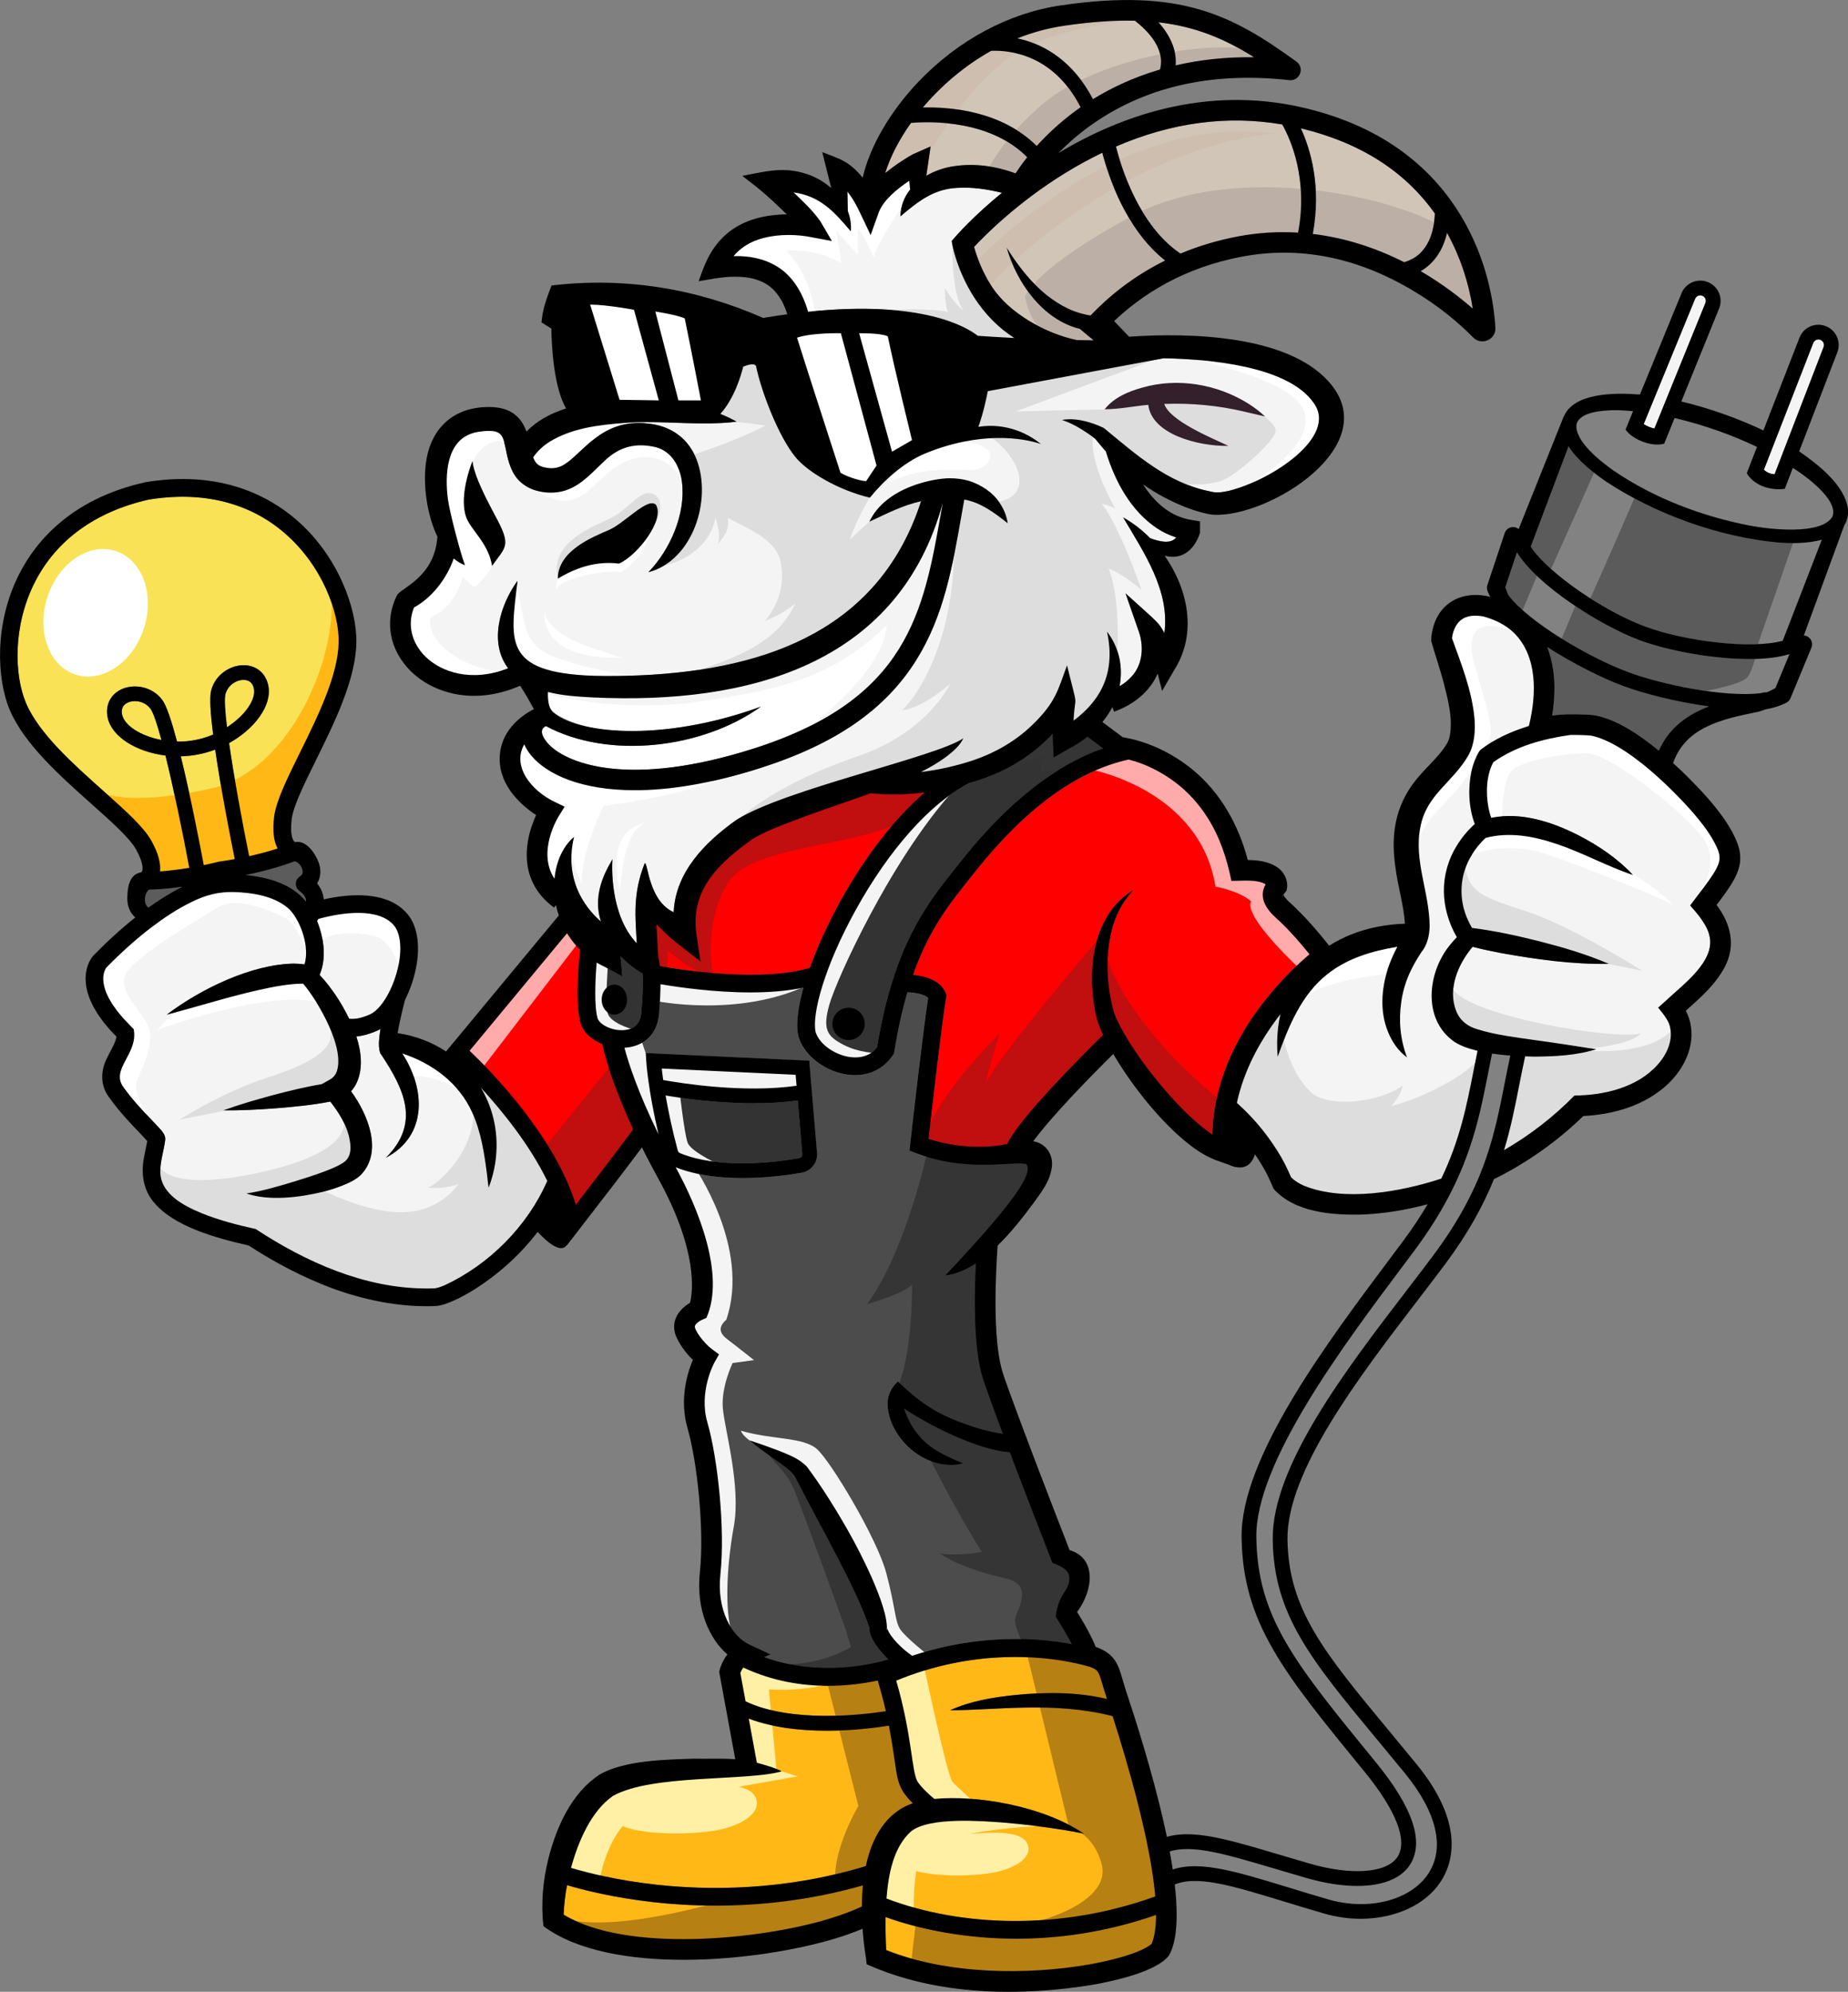 <?xml version="1.0" encoding="UTF-8"?>
<svg id="Layer_2" xmlns="http://www.w3.org/2000/svg" viewBox="0 0 926.34 998.5">
  <rect x="0" y="0" width="926.34" height="998.5" fill="#808080" stroke="none"/>
  <defs>
    <style>
      .cls-1 {
        fill: #ffabab;
      }

      .cls-2 {
        fill: #5b5b5b;
      }

      .cls-3 {
        fill: #828282;
      }

      .cls-4 {
        fill: #f4f4f4;
      }

      .cls-5 {
        fill: #cebeaf;
      }

      .cls-6 {
        fill: #fff0a6;
      }

      .cls-7 {
        fill: #5c5c5c;
      }

      .cls-8 {
        fill: #ddd;
      }

      .cls-9 {
        fill: #fff;
      }

      .cls-10 {
        fill: #d1c5b8;
      }

      .cls-11 {
        fill: #bcb0a6;
      }

      .cls-12 {
        fill: red;
      }

      .cls-13 {
        fill: #007dbf;
      }

      .cls-14 {
        fill: #33202b;
      }

      .cls-15 {
        fill: #353535;
      }

      .cls-16 {
        fill: #333;
      }

      .cls-17 {
        fill: #ffb816;
      }

      .cls-18 {
        fill: #c10e0e;
      }

      .cls-19 {
        fill: #b78013;
      }

      .cls-20 {
        fill: #4c4c4c;
      }

      .cls-21 {
        fill: #f9e256;
      }
    </style>
  </defs>
  <g id="Layer_1-2" data-name="Layer_1">
    <g>
      <path class="cls-10" d="M628.58,28.69c-14.63-.2-27.7,1.39-39.27,4.08.71-8.2-3.34-15.69-8.6-21.6,18.29,2.1,32.88,8.09,47.87,17.52Z"/>
      <path class="cls-10" d="M533.1,12.96c13.59-2,25.33-2.84,35.81-2.58,6.1,4.74,15.42,13.98,12.54,24.47-13.39,3.91-24.54,9.27-33.58,14.85-10.1-19.33-24.35-26.84-34.79-29.72-1.05-.29-2.07-.54-3.08-.75,7.29-2.91,15.01-5.07,23.09-6.26Z"/>
      <path class="cls-10" d="M496.86,25.48c9.2-.39,31.26,1.73,44.8,28.29-.9.63-1.78,1.26-2.63,1.88-8.07,5.95-14.46,12.08-19.34,17.5-17.58-17.41-42.9-19.61-57.04-19.28,9.03-10.74,20.64-20.81,34.21-28.39Z"/>
      <path class="cls-10" d="M456.65,61.63c9.96-.83,39.75-1.52,58.24,17.18-2.59,3.27-4.51,6.05-5.82,8.08-9.75-3.6-20.32-5.12-30.67-3.61-4.86.69-9.79,2.33-14.08,4.85l.91-6.15,1.27-8.58s-8.91,3.92-8.91,3.92c-2.62,1.46-5.15,3.05-7.6,4.73-2.08,1.48-4.19,3.02-6.23,4.65,2.46-7.93,6.86-16.57,12.9-25.07Z"/>
      <path class="cls-4" d="M389.04,133.31c-6.66-3.92-13.97-5.1-21.33-4.93,3.19-3.79,7.4-6.61,12.35-8.27,7.58-2.57,16.24-2.83,24.22-1.65.43.04,11.87,2.2,12.73,2.35l-5.64-9.67c-.09-.16-.23-.38-.32-.53-3.85-5.23-8.5-9.74-13.22-14.16,13.12,1.8,20.01,9.27,28.69,19.51.31-3.55-.27-6.97-1.5-10.15-.05-2.61-.1-6.13-.15-9.7,4.37,5.52,6.29,10.7,11.59,21.72,0,0,4.2-11.73,4.2-11.73,2.59-6.2,9.14-11.4,15.14-15.48l.44,4.38c-2.93,3.7-4.77,8.2-4.85,13.44,8.74-7.37,16.56-13.68,28.31-14.26,7.59-.49,15.17.65,22.57,2.46-14.66,12-23.07,21.71-23.58,22.31l-1.61,1.88.46,2.44c.1.51,2.45,12.7,10.7,25.61,5.5,8.6,12.32,15.49,20.24,20.54-8.95-.45-15.54-.9-18.3-1.1-5.49-4.32-27.85-18-85.08-12.06-2.57-9.09-7.64-18.16-16.05-22.97Z"/>
      <path class="cls-9" d="M278.04,357.56c-2.75-.87-3.61-6.79-3.36-10.68,7.3,1.88,15.09,2.34,22.52,2.74,78.95,3.74,151.09-17.14,174.21-93.38.4-1.38.78-2.74,1.14-4.11-.24,1.35-.48,2.71-.72,4.05-8.89,50.69-16.57,94.46-94.3,119.15-60.65,19.26-92.11,8.17-102.21-1.93-.97-.97-6.67-7.09-1.66-9.41,31.42,16.85,78.43,11.33,107.76-9.75-31.52,11.57-79.23,19.08-103.37,3.33Z"/>
      <path class="cls-4" d="M259.39,291.2c-8.86,12.26-14.41,31.11-4.65,43.83-18.71,7.31-33.86,1.72-41.57-5.92-7-6.94-9.09-16.22-5.65-24.56,8.85-4.8,16.34-14.26,19.9-24.55,1.68,1.43,3.56,2.61,5.65,3.39-2.47-6.64-7.76-26.89-8.56-33.17-1.54-11.79-.96-29.16,12.64-33.13,1.21-.49,5.29-.93,5.37-.95,9.32-.75,9.55,2.15,11.24,10.14,1.06,5.4,2.78,11.44,7.1,15.3,5.87,5.44,15.62,6.66,23,4.14,8.05-2.76,13.62-9.63,19.42-14.9,7.37-6.99,15.58-9.01,25.54-6.62,7.78,2.15,11.83,9.28,13,17.34,2.04,15.81-5.8,33.95-16.81,45.3,22.33-5.87,31.9-36.21,24.19-56.44-4.24-10.94-13.25-17.11-24.85-18.11-22.63-2.64-32.48,15.15-41.56,20.57-2.76,1.71-5.68,2.21-8.79,1.62-4.24-.63-5.58-2.18-6.75-5.22,2.1-3.1,4.87-5.68,8.17-7.78,11.26-6.88,24.39-8.46,37.68-9.46,14.03-1.12,28.11.4,42.22.23l.03.04s.05-.03.07-.04c4.61-.06,9.23-.29,13.84-.87-2.63-1.5-5.37-2.79-8.19-3.9,6.9-7.64,10.28-18.95,11.46-23.7,1.67-.7,5.39-1.93,6.38-.4,2.48,12.24,11.06,35.13,19.89,45.86,6.73,8.17,77.3-14.98,95.95-12.46-3.2,2.95,2.63,28.44.77,32.38,9-4.2-42.83,4.08-33.87,2.14-20.29,62.63-74.56,84.32-140.9,87.27-7.61.26-15.53.38-23.15.21-46.29-1.6-41.54-17.83-38.21-47.59Z"/>
      <path class="cls-16" d="M299.51,510.35c-1.71-6.16-1.13-19.23-.43-27.8,1.44.86,2.92,1.64,4.42,2.32,0,0,8.45,4.66,8.46,4.66-.28-3.22-.61-6.64-.9-10.11,3.31,3.31,6.92,6.29,11.07,8.65.18,4.22.16,10.65-.66,19.59-.48,5.31-3.35,8.25-8.53,8.71-6.17.56-12.55-2.85-13.43-6.03Z"/>
      <path class="cls-12" d="M329.07,463.29c1.89,1.95,3.82,3.87,5.84,5.73,3.74,3.49,12.09,9.58,16.23,12.94l-1.98-13.15c-3.17-21.11,8.87-34.19,26.1-46.83,5.68-4.36,17.8-8.8,24.57-11.32,11.98-4.59,24.4-8.53,36.62-13.01,8.89.94,18.05.71,27.12-.43-15.03,12.93-29.87,31.96-42.46,54.78-5.73,10.38-11.17,22.09-15.15,33.16-23.72,7.12-62.06,1.46-75.18-.83-.08-.93-.42-2.87-.85-5.04-.32-5.32-.61-10.67-.86-16Z"/>
      <path class="cls-13" d="M331.7,535.66l67.12,3.12.46,5.51c-26.29,3.74-57.36-1.16-66.85-2.87-.32-2.3-.56-4.24-.73-5.77Z"/>
      <path class="cls-16" d="M377.67,553.09c7.37,0,14.94-.41,22.24-1.42l2.26,26.81c.09,1.03-.62,1.95-1.63,2.13-11.27,1.98-39.65,5.7-59.67-2.53-.54-.22-.96-.72-1.12-1.33-2.9-10.88-4.82-20.25-6.09-27.59,8.53,1.46,25.64,3.93,44.02,3.93Z"/>
      <path class="cls-17" d="M432.03,955.75c-5.36,2.47-11.03,4.51-16.82,6.26-33.89,10.29-100.94,17.14-132.66-2.18.18-4.94.77-9.91,1.7-14.78,7.92,2.36,23.09,6.25,43.32,8.52,8.96,1.01,19.5,1.73,31.21,1.73,21.47,0,46.89-2.46,73.78-10.15-.35,3.58-.5,7.14-.53,10.6Z"/>
      <path class="cls-17" d="M434.02,935.47c-41.58,12.64-79.88,12.12-105.17,9.31-20.06-2.23-35.18-6.18-42.6-8.41,3.64-13.46,10.26-28.67,21.07-36.1,19.51-10.94,66.77-7.26,84.5-12.27-2.87-1.7-9.34-3.49-12.42-4.34l-4.06-22.09c12.18,4.63,26.39,6.03,39.08,6.03,13.58,0,25.42-1.59,31.16-2.52,5.08,26.27,2.15,29.03,11.99,38.91-13.55,4.53-20.6,17.5-23.56,31.47Z"/>
      <path class="cls-17" d="M371.12,838.65c.28-.71.78-1.74,1.5-2.69,14.86,6.99,29.78,9.16,42.54,9.16,9.93,0,18.55-1.31,24.81-2.66,1.69,5.56,3.02,10.68,4.08,15.37-11.52,1.79-47.23,6.08-70.32-4.96l-2.62-14.22Z"/>
      <path class="cls-17" d="M577.26,974.49c-6.22,5.16-22.86,8.75-30.81,10.2-31.85,5.62-71.86,5.04-102.21-7.13-.27-5.52-.41-11.04-.33-16.54,18.48,6.63,41.49,10.84,65.5,10.84,20.08,0,44.15-2.87,70.1-11.91-.02,5.93-.71,10.92-2.25,14.54Z"/>
      <path class="cls-17" d="M545.95,835.53l.04-.1c5.94,2.34,4.4,2.75,8.91,16.27-15.09-3.61-30.96-3.48-46.32-1.95-11.03,1.15-22.15,3-32.32,7.61,22.85.03,51.97-4.6,81.46,2.95,7.43,23.15,19.06,62.88,21.39,90.38-47.25,17.15-97.44,15.3-134.72,1.05.94-12.31,3.5-25.63,12.23-33.59,9.28-7.56,36.51-5.18,46.25-4.48,10.08.86,20.24,2.07,30.28,3.68,2.99.49,7.28,1.26,10.2,1.89-20.94-14.17-54.28-19.44-74.95-17.41-2.39-1.95-5.78-4.99-8.21-8.32-3.28-4.51-2.71-22.76-10.92-50.97,2.33-.96,4.64-1.85,6.94-2.68,0,0,0,0,0,0h0c49.08-17.66,89.34-4.46,89.77-4.31Z"/>
      <path class="cls-20" d="M473.93,639.34c5.52-.62,10.6-2.99,15.23-6.03-.79,15.64-1.18,40.12,2.82,55.27,1.42,5.48,8.66,24.64,10.74,30.22-7.92-1.09-15.95-3.68-23.32-6.57-11.76-4.71-19.35-10.05-29.37-19.69-3.86,3.86-7.59,9.4-2.96,21.13,4.9,11.33,16.05,20.08,28.48,20.66,2.36.13,4.75-.14,7.05-.73-11.76-5.2-23.32-9.45-29.49-27.57,13.35,8.98,37.23,20.86,53.08,22.02,6.99,18.52,14.17,36.96,21.32,55.43l4.51,3.28s-.06,0-.06,0c10.1,1.59-2.04,17.1-1.96,17.04,0,0-.85,6.66-.85,6.66,2.84,4.43,5.67,9.09,8.07,13.8-15.57-2.99-45.29-5.74-80.01,5.83-4.8-3.25-10.96-9.18-12.51-13.73,0,.34-.04.58-.2,1.01,1.13-12.31-15.54-42.9-16.69-45.03-7.92-14.66-16.94-28.55-23.3-36.97-4-4.31-9.63-6.26-14.85-8.37-4.65-1.76-9.29-3.39-14.04-4.96,9.95,8.54,20.19,13.43,23.06,18.49,0,0,.77,1.58.77,1.58,13.21,25.79,29.66,53.89,36.41,73.96-.29,5.25,5.73,12.21,9.53,15.84-7.65,2.29-34.7,8.95-62.38-1.2l3.25-1.3-10.76-5.06c-8.35-3.93-16.42-16.63-14.41-35.24,2.48-22.98-1.45-58.5-6.54-76.02-4.5-15.5,3.5-29.98,3.57-30.11l2.27-4-3.7-2.73c-3.9-2.9-9.03-9.84-8.37-11.56.8-2.08,4.34-3.41,5.72-3.98,9.56-21.37-3.96-54.64-15.4-75.54,10.33,4.1,22.42,5.4,33.54,5.4,12.3,0,23.42-1.58,29.61-2.67,4.81-.85,8.13-5.16,7.72-10.02l-3.89-46.15-81.95-3.81.25,4.11c.04.65.92,14.43,6.14,36.63-10.18-20.76-14.93-35.31-17.07-43.37.25-.01.49-.03.74-.05,9.5-.86,15.69-7.12,16.56-16.74.55-6.04.76-11.04.78-15.07,9.32,1.59,27.05,4.12,45.08,4.12,9.13,0,18.34-.65,26.58-2.41-1.96,6.93-4.29,17.64-2.47,24.61,4.96,17.02,34.93,28.93,47.81,8.45,1.69-10.45,3.71-20.4,6.75-30.72,3.87.1,8.63,1.02,10.4,2.84-2.32,14.62-7.72,61.73-9.39,76.51,27.62,11.56,49.82,5.19,58.59,6.72,3.44,4.54-4.66,17.65-40.51,55.82Z"/>
      <path class="cls-12" d="M565.81,380.77c8.39,2.15,16.33,6.16,23.24,11.35,6.39,4.85,11.93,10.91,16.2,17.71,6.16,9.58,9.76,20.6,12.02,31.78,2.9,0,6.87-.28,9.68-.09,2.27.06,5.86.6,7.49,1.86-1.9,2.97-1.92,6.88-.2,10.16,1.72,3.46,4.74,6.07,7.55,8.61,5.21,4.99,10.05,10.55,14.61,16.22-10.01,8.49-18.94,18.23-26.62,28.88-12.9,17.89-21.68,39.39-21.98,61.56-18.27-12.03-42.77-44.16-49.05-60.22-4.41-14.42-5.03-31.23-.43-45.7,1.98-6.07,5.22-11.8,9.89-16.71-20.39,11.95-23.38,39.84-19.16,61.11.71,3.96,2.17,7.92,3.87,11.56-10.17,9.98-42.16,41.91-48.06,54.7-17.2,3.47-32.95-.5-39.41-2.57,1.51-13.19,6.87-59.64,8.82-70.84l.22-1.27-.5-1.19c-2.75-6.6-10.96-8.44-16.32-8.94,8.1-22.94,18.48-35.91,28.63-48.58.9-1.13,1.8-2.25,2.69-3.37,25.02-31.5,50.86-50.34,76.84-56.03Z"/>
      <path class="cls-16" d="M482.03,431.29c-.88,1.11-1.77,2.22-2.67,3.34-14.68,18.34-31.3,39.1-39.72,90.28-7.82,10.89-27.65,2.81-30.81-7.55-1.93-8.83,4.32-32.56,20.05-61.07,16.68-30.24,37.23-53.36,56.37-63.42l-.04-.08c2.09-.6,4.16-1.23,6.2-1.9,13.47-4.59,25.96-12.08,36.29-23.12.04,4.03.23,8.06.47,11.95,0,0,7.28-4.18,7.28-4.18,3.32-1.69,6.61-3.79,9.68-6.25,2.37,1.78,5.43,4.08,7.9,5.92-24.26,8.44-48.09,27.25-70.99,56.09Z"/>
      <path class="cls-4" d="M583.37,179.59c22.44.44,62.41,3.82,75.16,22.45,12.2,16.67-20.83,38.61-42.46,44-5.58,1.19-7.04.91-10.16.16-20.79-4.32-36.14-18.17-51.98-31.15l-.67-.54s-2.48-1.11-2.48-1.12c-5.78-2.31-12.2-4.01-18.43-2.87,4.83,1.58,9.18,4.16,13.33,6.99,1.13.79,2.23,1.61,3.32,2.44,1.72,2.15,3.49,4.27,5.34,6.33.06.2.11.38.15.51,4.55,14.64,12.34,29.19,25.38,37.97,2.99,1.97,6.28,3.54,9.71,4.64-2.71,3.6-8.81,1.96-13.03.39-4.03-4.09-8.58-7.63-13.55-10.41,10.56,17.8,23.57,36.99,20.64,57.98-3.07-5.67-2.63-4.64-19.46-19.91,7.36,21.17,7.34,20.57,7.83,23.89,1.02,6.28-.38,12.97-4.67,17.69-1.8,2.02-3.88,3.64-6.16,5,1.8-9.35.01-19.2-6.29-27.41,4.29,19.69-2.28,33.82-16.78,44.66.79-15.04,2.66-3.73-3.27-27.69-4.52,11.92-5.29,18.19-17.64,30.07-8.22,7.88-18.35,13.71-29.1,17.38-8.61,2.87-17.51,4.91-26.51,5.97,4.62-2.31,9.08-4.9,13.19-8.03,3.14-2.43,6.34-5.23,8.11-8.86-14.29,9.58-89.74,25.55-113.74,40.88-16.05,11.41-30.56,26.33-31.49,46.29-12.54-5.73-12.8-24.62-14.47-24.62-6.17,15.42-4.7,27.32-4,40.24-13.6-14.24-12.48-39.14-12.22-42.23-.69,3.5-10.57,15.2-5.75,31.29-5.01-4.24-19.28-18.51-13.49-42.41-4.52,3.7-8.82,10.81-9.81,20.97-8.81-13.3,1.54-30.41,2.05-31.24l3.04-4.89-5.19-2.51c-11.39-5.5-21.39-17.65-15.05-28.73.82,1.88,1.96,3.74,3.44,5.53,7.93,9.59,25.17,17.46,52,17.46,16.96,0,37.75-3.14,62.44-10.99,38.08-12.09,63.07-29.36,78.66-54.33,13.79-22.09,18.11-46.76,22.7-72.88.44-2.49.88-5,1.33-7.52,8.32,1.51,14.99,6.52,21.75,11.88-.5-3.61-1.9-7.04-3.98-10.13-5-7.64-14.23-11.85-23.17-12.76-.16-.02-.33-.03-.49-.05,11.04-13.38,16.08-35.16,17.65-43.28l88.26-16.52Z"/>
      <path class="cls-10" d="M546.62,158.17c-3.1-.52-6.14-1.33-9.07-2.5-14.44-6.03-24.89-18.51-32.97-31.59,5.1,17.77,18.15,36.24,36.71,40.8l6.85,5.72c-2.78-.02-5.52-.05-8.23-.1-15.97-3.29-34.21-13.61-42.79-26.87-5.23-8.1-7.81-16.01-8.85-19.85,5.19-5.58,21.66-22.28,45.67-37.03,6.19-3.8,12.39-7.19,18.59-10.18,2.99,11.65,11.73,38.49,31.48,54.04-16.17,8-28.43,18.13-37.39,27.55Z"/>
      <path class="cls-10" d="M650.66,116.6c-9.92-.6-19.83,0-29.63,1.81-10.83,2.01-20.57,5.03-29.3,8.69-20.8-13.98-29.73-43.21-32.34-53.66,27.92-12.06,55.84-15.77,83.36-11.05,4.39,7.85,12.99,27.51,7.91,54.21Z"/>
      <path class="cls-10" d="M703.82,131.41c-14.91-7.54-30.3-12.29-45.74-14.14,4.39-23.85-1.13-42.31-6-52.95,29.57,7.09,52.08,21.41,67.16,42.69-.3,8.24-2.89,20.9-15.42,24.39Z"/>
      <path class="cls-10" d="M712.8,136.32c-.22-.13-.44-.25-.66-.38,7.15-4.08,11.43-11.27,13.19-19.2,6.52,11.76,10.82,24.66,12.89,37.94-6.06-5.3-14.66-12.01-25.42-18.37Z"/>
      <path class="cls-9" d="M255.34,223.25c-8.1-6.65-17.64,4.34-18.79,9.25-1.78,7.58-.29,32.38,8.1,41.64,8.39,9.25-6.94,20.24-6.94,20.24l-5.78-4.92s-3.47,15.04-16.19,19.95c-2.89,16.77,29.49,31.23,41.64,25.73-5.78,9.54-31.23,10.7-40.19,2.6-8.96-8.1-20.24-21.4-13.59-36.72,8.1-9.25,19.66-24.87,19.66-24.87,0,0-9.25-42.22.29-55.81,9.54-13.59,28.63-8.39,28.63-8.39l3.18,11.28Z"/>
      <path class="cls-9" d="M259.1,293.52c3.47,16.77,3.76,26.6,12.14,32.38,8.39,5.78,45.4,16.48,70.55,12.14-24.87,7.52-66.5,5.78-76.91-.87-10.41-6.65-11.86-20.82-11.86-20.82l6.07-22.84Z"/>
      <path class="cls-9" d="M263.44,242.05c9.83,7.52,17.35,10.99,25.44,7.81,8.1-3.18,13.88-13.88,25.44-18.79,11.57-4.92,27.18-.58,30.07,18.51,6.07-15.32-8.67-34.99-24.87-32.96-16.19,2.02-30.94,20.24-30.94,20.24l-25.16,5.2Z"/>
      <path class="cls-8" d="M328.78,262c4.63-9.54,1.45-14.75-3.76-14.75s-10.7,8.39-18.79,12.43c-8.1,4.05-30.94,11.86-26.6,30.07,9.54-13.3,29.49-17.93,29.49-17.93l19.66-9.83Z"/>
      <path class="cls-9" d="M328.49,259.98c-4.63,16.48-10.41,22.84-17.35,26.89-7.81-1.45-29.49,2.89-32.38,8.39-.29-6.36,6.65-15.04,6.65-15.04l25.16-6.36,17.93-13.88Z"/>
      <path class="cls-9" d="M447.48,238.15c6.51-7.52,30.36-19.52,42.22-15.61,11.86,3.9,5.35,10.84,1.16,12.43-4.19,1.59-13.88-.43-27.32,1.3-13.45,1.73-22.55,9.4-16.05,1.88Z"/>
      <path class="cls-9" d="M459.28,93.04s-20.05,28.14-21.2,36.24c-5.01-11.18-8.1-15.04-8.1-15.04v13.49l-10.79-11.95,2.7,16.19s-12.72-7.71-27.76-6.17c12.34,11.18,15.04,34.31,15.04,34.31l-6.55.77s-9.64-33.93-42.79-28.14c-3.08-16.58,44.34-18.89,44.34-18.89l-15.42-21.59s23.9.77,31.23,10.79c5.78-6.55,2.7-17.35,2.7-17.35l12.72,16.19,23.13-19.66.77,10.79Z"/>
      <path class="cls-9" d="M349.89,209.66c-22.84-1.16-42.79,3.76-54.94,16.48-12.14,12.72-23.13,17.06-27.76,9.25-4.63-7.81-3.18-12.43-3.18-12.43,0,0,24.29-14.46,40.48-15.9,16.19-1.45,68.24,3.76,45.4,2.6Z"/>
      <path class="cls-9" d="M291.48,443.01c.21-14.6,7.19-31.01,11.06-39.01,15.59-2.05,46.07-6.94,60.36-15.34l-68.24.29s-29.49-12.72-33.25-22.55c-11.57,22.55,1.16,30.07,19.08,37.88-20.82,16.77-3.18,43.66-3.18,43.66,0,0,3.76-3.47,8.1-13.3-.29-3.39.04-6.93.68-10.33.91,6.14,2.54,12.72,5.39,18.71Z"/>
      <path class="cls-9" d="M591.91,178.73c25.44,5.2,50.6,13.3,58.99,22.84,8.39,9.54.58,21.11-7.52,28.63s-17.93,13.59-17.93,13.59c0,0,32.96-10.41,39.03-26.31,6.07-15.9-14.75-32.1-14.75-32.1l-32.67-11.57-25.16,4.92Z"/>
      <path class="cls-9" d="M312.01,329.66c-17.93-5.49-35.56-10.41-39.32-22.84.29,18.51,18.97,23.57,39.32,22.84Z"/>
      <path class="cls-9" d="M310.63,446.91c1.79-14.89,3.16-29.48,12.42-34.2-14.53,2.85-15.87,18.27-12.42,34.2Z"/>
      <path class="cls-18" d="M461.6,403.01s-7.9,10.41-13.69,10.79c-26.6,11.18-72.29,10.79-83.47,29.3-11.18,18.51-8.48,43.95-6.17,47.42-16.19-6.17-23.52-14.26-23.52-14.26l-.39,12.34-6.55-.77-2.31-35.85,17.73,17.35s-6.17-27.76,16.19-45.49c22.36-17.73,91.76-35.47,91.76-35.47l22.36,9.25-11.95,5.4Z"/>
      <path class="cls-18" d="M554.51,466.23s-53.2,61.68-60.53,77.11c3.47-14.26,6.94-25.06,6.94-25.06,0,0-38.55,37.78-37.78,57.44,19.28,1.16,42.79,2.31,42.79,2.31,0,0,24.67-35.08,50.5-57.44,0,0-5.78-24.67-5.78-28.91,0-10.41,3.86-25.44,3.86-25.44Z"/>
      <path class="cls-1" d="M547.96,386.04s53.78,10.41,61.3,58.41c13.88,2.89,17.93,7.52,17.93,7.52,0,0-6.36,5.2,27.18,36.43,9.83-7.52,9.83-12.14,9.83-12.14l-25.44-28.91.58-7.52-19.08-3.47s-5.2-53.2-57.83-60.72c-12.72,6.36-14.46,10.41-14.46,10.41Z"/>
      <path class="cls-18" d="M553.16,475.68c13.3,42.79,60.72,77.49,60.72,77.49l-.58,25.44s-48.58-39.32-56.67-65.93-7.52-27.76-3.47-37.01Z"/>
      <path class="cls-8" d="M605.4,197.52c-14.65,0-52.05,7.71-52.05,7.71l-44.17,1,76.17-28.38-93.3,10.41c2.19,5.36-12.07,22.46-3.37,26.31,22.84,10.12,32.96,37.3,6.94,37.3-4.71-.5-15.07-19.89-18.79,10.7,5.2,37.01-8.29,77.2-24.48,93.39,10.02-.77,23.9-13.11,23.9-13.11,0,0-11.18,24.29-46.26,36.24-35.08,11.95-65.15,30.07-72.48,48.19,38.94-26.22,93.3-37.01,93.3-37.01,0,0,62.07,5.01,82.12-41.25,2.31,17.35.77,21.2.77,21.2,0,0,20.43-13.49,23.13-25.44,3.47-9.25,3.08-11.95,3.08-11.95,0,0,2.31-32.77-4.24-47.81,8.1,3.08,16.58,10.79,16.58,10.79,0,0-11.57-33.54-20.05-43.18,3.08.39,6.94,2.31,6.94,2.31,0,0-13.49-22.36-11.18-37.01,5.4-3.47,16.19,7.71,25.44,16.96,9.25,9.25,32,9.64,40.48,5.4,8.48-4.24,23.52-18.12,25.44-23.52,1.93-5.4-19.28-19.28-33.93-19.28Z"/>
      <path class="cls-4" d="M270.66,347.01s37.3,11.28,82.41,4.34c36.84-5.67,64.19-11.28,91.37-37.88-1.73,26.31-45.69,56.09-45.69,56.09,0,0,47.71-16.48,63.61-55.52,15.9-39.03,13.01-67.66,13.01-67.66,0,0-25.73,43.66-56.67,64.48-30.94,20.82-74.31,35.57-74.31,35.57l-73.73.58Z"/>
      <path class="cls-11" d="M730.12,118.01c-28.05-20.53-111.61-37.01-161.92-10.12-50.31,26.89-54.36,40.77-54.36,40.77,0,0,2.02,16.19,15.9,22.84,13.88,6.65,27.76,2.31,27.76,2.31l-5.78-16.48s46.26-39.03,89.35-36.72c43.08,2.31,100.04,40.19,100.04,40.19l-6.65-34.7-4.34-8.1Z"/>
      <path class="cls-8" d="M477.4,123.79s-.58,24,5.78,32.38c-6.65-6.07-9.54-11.86-9.54-11.86,0,0,0,9.83,1.73,12.14-5.78-1.73-29.78-2.02-32.96,0,14.17,2.6,49.15,15.61,49.15,15.61l28.05-1.73-26.31-21.4-15.9-25.16Z"/>
      <path class="cls-8" d="M441.55,256.51c.29-.58-9.35,8.1-15.42,13.88.58-3.47,8.63-20.96,14.7-27.76-22.84-10.7-50.65-42.12-54.41-50.5,0,.41-.03.8-.05,1.2-3.75-7.57-5.25-15.75-5.25-15.75l-11.86,1.73-9.06,30.94,23.52,3.08c-13.58,7.11-31.01,12.93-36.29,14.63-3.97-2.81-7.08-4.12-7.08-4.12,0,0,4.43,2.99,6.36,13.4,1.93,10.41-1.93,28.91-1.93,28.91,0,0-7.33,7.52-13.88,17.93,25.83-5.69,27.66-24.48,27.66-24.48,0,0,2.8,6.26,1.45,13.11,2.89-3.86,5.69-6.84,4.82-13.11,8.77,4.86,23.99,10.4,26.41,21.78,3.86,18.12-7.9,29.88-7.9,29.88,0,0,8.1-2.7,15.42-8.87-8.1,16.77-22.75,27.57-68.24,38.94,77.88-4.24,93.68-31.23,109.88-45.49,16.19-14.26,25.06-47.42,25.06-47.42l-23.9,8.1Z"/>
      <path class="cls-11" d="M636.24,26.73c-29.3-9.25-87.9,4.24-112.19,24.29-24.29,20.05-31.23,38.94-31.23,38.94l20.05,1.16s22.36-29.69,47.03-42.02c24.67-12.34,81.73-13.88,81.73-13.88l-5.4-8.48Z"/>
      <path class="cls-5" d="M488.2,132.37s69.97-77.11,151.32-65.35c-56.29,4.24-117.97,46.26-146.31,79.61-2.89-6.75-5.01-14.26-5.01-14.26Z"/>
      <path class="cls-5" d="M461.6,83.4s25.06-45.88,52.05-59.37c26.99-13.49,68.24-15.42,68.24-15.42,0,0-53.59-8.48-89.06,12.34-35.47,20.82-53.2,60.91-53.2,60.91l-.77,10.02,22.75-8.48Z"/>
      <path class="cls-15" d="M465.26,575.72s-10.99,51.47-30.65,78.07c19.66-5.78,22.55-9.83,22.55-9.83,0,0,.58,34.7-7.52,52.05,27.76,30.65,58.99,27.18,58.99,27.18,0,0-26.02-81.54-13.3-99.47,12.72-17.93,28.91-35.28,24.87-42.22-4.05-6.94-12.72-3.47-12.72-3.47h-27.76l-14.46-2.31Z"/>
      <path class="cls-15" d="M534.66,804.73s11.57-13.3,6.36-19.66c-5.2-6.36-12.72-12.72-12.72-12.72l-20.24-48-6.36-1.73s-35.66-8.67-51.85-20.63c-2.35-1.74.27,9.36,4.63,16,2.99,4.56,11.48,10.4,9.64,9.45,12.63,24.96,21.98,40.95,28.04,50.56-6.5,1.08-14.46,1.83-21.1.72,6.97,4.82,17.32,8.45,26.44,10.94,6.68,1.83,16.21,2.1,14.62,11.61-1.73,10.41-6.94,7.52,1.16,23.71,13.3.58,32.38,4.63,32.38,4.63l-10.99-24.87Z"/>
      <path class="cls-15" d="M451.38,831.33s-13.3-9.83-12.14-16.77c1.16-6.94-41.06-81.83-41.06-81.83l-13.59-4.92c3.47,6.07,8.96,9.25,12.72,17.35,3.76,8.1,26.6,71.71,26.6,71.71,0,0,1.26,4.11,2.68,8.85-5.51,3.08-20.6,10.27-38.24,8.21,19.66,8.48,37.23,5.57,45.65,3.22,10.11-1.73,17.39-5.82,17.39-5.82Z"/>
      <path class="cls-4" d="M304.78,482.91s-1.45,18.51-.29,24.58c1.16,6.07,15.32,9.25,15.32,9.25,0,0-17.64,6.94-23.13-1.73-5.49-8.67.29-37.88.29-37.88l7.81,5.78Z"/>
      <path class="cls-4" d="M320.88,519.82l4.24,12.34,76.24,4.24-.29,10.99-60.43-.58s2.31,21.11,4.05,26.02c1.73,4.92,18.22,12.14,18.22,12.14l-15.04-.29s28.63,40.77,16.19,76.91c-4.63,4.05-2.89,7.23.58,9.83,3.47,2.6,13.3,10.41,13.3,10.41l-10.7,1.45s-5.78,11.86-4.92,22.55c.87,10.7,9.25,39.03,5.49,59.56-3.76,20.53-4.92,46.26.29,56.09-8.96-10.99-14.46-28.91-10.99-39.03,3.47-10.12-8.1-81.25-8.1-81.25l4.34-20.82s-11.28-9.25-8.1-16.48c3.18-7.23,7.23-10.41,7.23-10.41,0,0-9.54-46.55-19.37-71.71-12.72-21.11-23.04-60.05-23.04-60.05,0,0,7.04.39,10.79-1.93Z"/>
      <path class="cls-4" d="M394.13,731.86s-20.43-8.1-22.75-14.65c15.81,4.63,31.23,3.08,38.17,9.25,6.94,6.17,30.07,44.72,34.7,62.07,4.63,17.35,4.24,23.9,6.94,28.14,2.7,4.24,15.04,13.88,15.04,13.88l-12.72,3.08s-11.57-9.25-12.72-18.51c-1.16-9.25-41.64-81.73-41.64-81.73l-5.01-1.54Z"/>
      <path class="cls-4" d="M477.79,396.45c-31.61,35.08-58.6,94.84-62.07,107.18-3.47,12.34-1.16,15.81,6.94,20.05,8.1,4.24,16.96,4.24,16.96,4.24,0,0-25.06,16.19-33.93-8.48-6.94-21.98,16.19-62.46,16.19-62.46l48.19-62.46,7.71,1.93Z"/>
      <path class="cls-15" d="M482.8,390.29c14.26,1.16,40.09-11.57,40.09-11.57l-1.93,8.1,15.81-1.16,23.9-10.79-14.26-9.64-14.65,4.63-2.7-10.79-22.75,21.2-23.52,10.02Z"/>
      <path class="cls-4" d="M328.2,501.7s42.02,8.87,77.11-8.1c-16.58,1.54-76.33-4.24-76.33-4.24l-.77,12.34Z"/>
      <path class="cls-19" d="M514.7,828.73l21.11,87.03s12.43,2.89,16.48,19.08c4.05,16.19-22.55,27.18-41.35,30.36-11.86.29-51.47-5.2-51.47-5.2l-3.18,28.05s101.78,22.55,127.22-11.28c5.78-15.61-1.45-35.85-1.45-35.85l-28.63-110.45-38.75-1.73Z"/>
      <path class="cls-19" d="M414.66,843.47l15.61,61.88s-12.72,21.4-11.57,37.59c.27,3.72-54.07,9.25-54.07,9.25,0,0-59.85,18.79-85.3,8.39,22.55,19.66,120.86,22.26,154.98-1.16-1.73-13.59,19.37-52.62,29.2-53.2-9.25-6.65-10.99-18.79-10.99-18.79l-8.1-48-29.78,4.05Z"/>
      <path class="cls-6" d="M344.4,895.52c-30.07,2.02-36.14,13.88-34.12,18.22,2.02,4.34,25.44,6.94,45.4,4.34,15.72-2.05,23.72-8.59,23.72-13.81,0-11.94-22.34-9.59-35-8.74Z"/>
      <path class="cls-6" d="M484.8,919.43c-26.44,1.78-31.78,12.2-30,16.01,1.78,3.81,22.37,6.1,39.91,3.81,13.82-1.8,20.85-7.55,20.85-12.15,0-10.5-19.64-8.43-30.77-7.68Z"/>
      <path class="cls-6" d="M463.24,835.67s11.57,54.65,14.17,57.54c2.6,2.89,11.86,10.99,11.86,10.99l-21.98,1.45s-13.01-7.52-13.3-12.72c-.29-5.2-7.81-52.62-7.81-52.62l17.06-4.63Z"/>
      <path class="cls-6" d="M524.25,915.18c-31.81,1.45-51.47,6.36-59.28,10.41-7.81,4.05-6.94,33.25-6.94,33.25l-17.35-5.78s2.31-35.85,16.19-43.66c13.88-7.81,57.25.29,67.37,5.78Z"/>
      <path class="cls-6" d="M385.4,846.89c6.81.48,17.69.44,30.12-2.64l-33-6.88-13.84-6.04-2.89,4.92,10.7,47.71s-53.49-2.31-71.13,7.52c-17.64,9.83-23.42,47.42-23.42,47.42l18.51,4.63s4.14-34.31,30.46-40.09c26.31-5.78,69.01-12.92,69.01-12.92l-10.7-3.37-3.81-40.25Z"/>
      <path class="cls-12" d="M282.33,458.91l-53.59,67.85s48.58,42.02,58.21,85.59c11.95-16.96,35.08-48.58,35.08-48.58l-15.81-45.49s-11.18-1.16-11.18-13.11.39-31.61.39-31.61l-13.11-14.65Z"/>
      <path class="cls-18" d="M308.54,531.2l-36.43,45.11s13.88,22.55,14.46,36.43c12.14-15.61,35.28-45.69,35.28-45.69l-13.3-35.85Z"/>
      <polygon class="cls-1" points="290.62 471.63 241.46 535.82 232.21 526.57 282.52 461.8 290.62 471.63"/>
      <path class="cls-4" d="M159.61,460.66c11.28-3.16,30.24-6.01,37.95,3.37,3.35,4.08,4.04,12.38,1.8,21.67-2.62,10.88-8.52,20.52-14.02,22.91-5.04,2.19-8.33,2.39-10.32,2.08-1.92-4-4.1-7.72-6.18-10.94-2.59-3.86-5.34-7.57-8.65-11.03,3.54-8.11,2.28-18.44-1.24-27.04.22-.31.44-.66.67-1.03Z"/>
      <path class="cls-7" d="M147.52,431.84c1.1-.1,2.92,1.25,3.78,3.31,1.16,2.79-.46,3.83-.99,4.18-1.23.79-2,2.14-2.04,3.61-.04,1.47.64,2.86,1.83,3.72,2.05,1.49,3.13,3.02,3.3,4.68.02.21.02.42.02.63-7.02-8.84-19.13-12.29-30.3-13.31,11.89-2.4,20.3-5.25,24.4-6.81Z"/>
      <path class="cls-21" d="M51.9,396.57c-15.17-13.52-32.36-28.83-38.84-44.07-5.83-13.7-6.89-38.61,4.56-60.93,10.74-20.93,30.41-35.14,56.88-41.1,26.77-4.41,50.34,1.38,68.15,16.75,18.99,16.39,27.36,39.87,27.1,54.76-.29,16.55-10.47,37.2-19.46,55.42-6.39,12.96-11.91,24.15-12.89,32.1-.84,6.83-.25,12.14,1.76,15.85-3.6,1.16-8.41,2.54-14.26,3.85-3.46-17.05-7.61-39.53-10.06-56.67,12.77-7.11,21.55-18.81,19.69-28.64-1.18-6.21-5.75-10.2-11.94-10.42-6.42-.23-14.48,4.12-16.73,12.62-.91,3.44-.34,11.82.97,22.14-2.81,1.2-5.79,2.13-8.87,2.72-3.07.61-6.17.86-9.21.81-2.66-10.06-5.28-18.04-7.41-20.89-5.28-7.04-14.37-8.04-20.25-5.42-5.65,2.53-8.39,7.95-7.15,14.14,1.96,9.81,14.5,17.37,29,19.16,4.16,16.81,8.75,39.19,11.94,56.3-5.91.98-10.89,1.51-14.66,1.79.47-4.19-.98-9.34-4.32-15.35-3.89-7-13.2-15.3-23.99-24.91Z"/>
      <path class="cls-21" d="M117.67,430.66c-2.4.44-4.93.85-7.58,1.22-.15.02-.31.05-.46.09-2.6.65-5.1,1.22-7.49,1.71-1.86-9.92-6.59-34.51-11.51-54.54,2.92-.06,5.85-.37,8.74-.95,2.91-.55,5.75-1.37,8.49-2.41,2.96,20.41,7.81,44.99,9.81,54.88Z"/>
      <path class="cls-21" d="M113.01,347.98c1.2-4.52,5.49-7.13,9.07-7.13.09,0,.17,0,.26,0,1.88.07,4.27.89,4.94,4.42,1.06,5.59-4.62,13.56-13.49,19.28-1-8.18-1.38-14.27-.77-16.56Z"/>
      <path class="cls-21" d="M80.93,370.95c-10.36-1.97-18.63-7.23-19.74-12.81-.7-3.52,1.2-5.18,2.92-5.95,1.03-.46,2.25-.71,3.51-.71,2.79,0,5.83,1.18,7.8,3.81,1.42,1.9,3.35,7.69,5.5,15.65Z"/>
      <path class="cls-7" d="M91.37,444.57c-3.51,1.74-6.89,3.73-10.23,5.83-2.29,1.47-4.55,3-6.76,4.58-.94-.75-1.86-2.12-1.71-4.51.14-2.19,1.17-4.12,2.2-4.49,3.22-.07,8.92-.36,16.5-1.42Z"/>
      <path class="cls-4" d="M222.88,644.3c-1.59.67-3.46,1.38-5.05,1.57-.42.05-4.37.03-4.57.05-30.59-.15-59.81-13.19-85.12-29.82-9.16-2.02-18.16-4.33-26.8-7.81-9.59-3.96-21.64-10.15-20.97-22.05.21-4.97,1.64-8.99,2.39-14.4.01-.06.02-.12.03-.18,0-.01,0-.02,0-.03,0,0,0,.01,0,.01.06-.42.07-.84.01-1.24-.06-.39-.16-.84-.31-1.21-.71-1.7-1.99-2.93-3.12-4.21l-2.75-2.91c-5.24-5.47-10.63-11.21-14.88-17.29-6.36-8.88,7.76-16.72,5.26-28.88-.83-.88-4.18-4.35-5.12-5.33-1.01-1.25-2.69-3.12-3.59-4.39,0,0-1.62-2.28-1.62-2.28-.74-1.04-1.44-2.41-2.12-3.51-.49-1.04-1.28-2.6-1.59-3.61-1.3-3.49-1.87-7.71-.08-11.04.07-.15.15-.26.22-.38l.11-.18.09-.11s.01-.01.02-.03c7.17-7.3,14.8-14.26,22.92-20.42,6.2-4.69,12.81-9.07,19.78-12.44,6.91-3.46,13.63-5.24,21.4-4.99,9.44.26,20.93,2.17,27.88,8.89,5.63,6.12,9.93,18.61,7.39,27.35-1.8-.24-3.66-.37-5.4-.38-21.38.36-46.92,12.85-63.69,25.59,15.54-4.01,30.63-8.89,46.19-12.37,7.04-1.55,14.99-3.16,22.16-3.17,7.95,9.35,21.61,33.28,16.53,44.86-.72,1.39-1.68,2.43-3.18,3.27,0,0-2.25,1.27-4.02,2.26-8.29,1.37-16.47,3.41-24.6,5.54-8.32,2.27-16.61,4.64-24.74,7.6,8.65.11,17.26-.39,25.86-1,9.29-.75,18.61-1.62,27.77-3.4,4.04,5.16,7.59,10.77,9.23,16.9,1.27,5.15,1.8,10.86-2.81,13.77-3.11,2.01-6.7,3.35-10.22,4.68-4.72,1.73-9.48,3.27-14.33,4.75-7.92,2.34-15.66,4.76-23.94,5.95,11.31,3.92,26.64,2.01,38.13-.76,4.18-1.09,8.3-2.37,12.52-4.28,2.41-1.13,4.59-2.23,6.66-4.19,11.18-11.53,3.89-30.02-4.83-42,1.08-1.21,2-2.55,2.7-4.02,3.35-7.11,2.55-15.44-.04-23.43,2.87-.27,6.26-1.1,10.25-2.84.62-.27,1.23-.58,1.82-.93-.32,1.93-.57,3.87-.71,5.85-.14,2.01-.05,4.14.52,6.17,0,0,.53.75.53.75,11.65,17.52,19.76,34.46,2.42,51.75,21.15-11.12,19.63-34.79,8.21-52.23,14.98,4.91,28.35,14.78,34.97,29.38,4.49,9.91,6.16,20.8,7.52,31.61.2,2.06.43,4.15.77,6.27,1.54-3.98,2.64-8.12,3.31-12.35,2.09-13.94-.78-27.03-7.23-37.81,10.53,11.48,24.38,28.48,33.3,46.76-9.9,22.67-29.02,41.88-51.43,52.32Z"/>
      <path class="cls-4" d="M658.99,484.93s-42.22,33.54-42.22,73.44c13.3,10.41,30.65,37.59,30.65,37.59,0,0,61.3,18.51,76.33,0,9.25-19.66,21.4-71.71,21.4-71.71,0,0-23.13-4.63-19.66-29.49,3.47-24.87,8.1-25.44,8.1-25.44,0,0-12.72-27.76,8.1-53.78-.58-19.08,5.78-40.48,5.78-40.48l25.44-10.99s11.57-68.82-41.64-59.56c-9.83,9.83-7.52,18.51-7.52,18.51,0,0,10.41,39.32,9.83,45.69-.58,6.36-28.91,29.49-28.91,46.84s4.63,53.78,4.63,53.78c0,0-22.55,2.31-29.49,5.2-6.94,2.89-20.82,10.41-20.82,10.41Z"/>
      <path class="cls-2" d="M893.63,321.22c-15.71,4.37-49.16.27-69.27-7.24-20.1-7.51-48.06-26.33-57.06-39.92l18.95-50.29c4.55,7.21,12.79,13.41,18.5,17.42,24.77,16.46,57.09,28.13,86.72,30.8,5.93.46,14.56.56,21.75-1.42l-19.6,50.65Z"/>
      <path class="cls-4" d="M908.92,171.95c.54-1.4,2.08-2.11,3.5-1.62.72.25,1.29.77,1.61,1.46.32.69.35,1.46.07,2.17l-24.57,63.81c-2.14-.18-3.72-.85-5.36-2.26l24.75-63.56Z"/>
      <path class="cls-4" d="M849.72,149.78c.29-.7.84-1.25,1.54-1.53.7-.28,1.47-.26,2.17.05,1.37.62,2,2.19,1.43,3.58l-25.55,62.92c-1.87-.34-3.55-1.08-5.38-2.2l25.78-62.82Z"/>
      <path class="cls-3" d="M790.26,212.66c1.75-6.25,12.89-6.86,18.55-7.01,3.24-.04,6.51.15,9.79.5l-3.76,9.17c2.99,4.75,13.01,8.99,19.37,7.09l5.21-12.83c7.38,1.7,14.96,3.94,22.57,6.67,6.51,2.34,12.79,4.96,18.73,7.8l-5.13,13.17c3.35,5.8,11.26,8.89,19.06,7.85l4.04-10.5c2.86,1.83,5.64,3.77,8.24,5.87,4.62,3.8,14.35,12.32,11.51,18.76-5.79,9.2-31.53,6.16-41.2,4.33-24.29-4.7-48.23-13.77-68.69-27.79-6.36-4.52-19.39-14.68-18.29-23.07Z"/>
      <path class="cls-4" d="M848.75,407.51c3.97,4.6,7.71,9.39,10.56,14.69,1.67,3.2,2.8,5.62,2.63,8.49-.05.5-.14.99-.26,1.5l-.26.8-.12.4c-1.41,3.42-3.48,6.29-5.84,9.57-2.53,3.54-5.6,7.38-8.22,10.95,3.77,4.26,8.32,9.62,9.53,14.72,3.68,13.05-13.32,25.05-21.96,33.27,0,0-3.59,3.23-3.59,3.23,2.43,3.11,5.68,6.63,6.11,10.73.87,5.51-1.17,10.98-4.46,15.48-9.47,12.68-26.2,17.36-41.58,17.8l-2.08.07c-10.44,10.66-22.35,19.86-35.28,27.36,3.39-11.13,5.47-21.67,7.51-32.07.96-4.88,1.95-9.9,3.07-14.95,1.62.07,3.15.11,4.55.14,10.4-.08,21.06-.54,31.04-3.72-4.43-.57-10.88-1.72-15.31-2.35-10.02-1.56-20.12-2.75-30.07-4.39-4.9-.86-9.79-1.85-14.2-3.28-4.9-1.41-8.68-4.34-10.59-9.15-4.35-11.1.87-23.38,8.22-32.16,4.64,1.19,9.32,2.18,14.01,3.08,17.93,3.23,35.99,5.76,54.29,5.47-11.26-4.86-22.91-8.27-34.72-11.3-11.18-2.8-22.42-5.29-33.86-6.71-.64-1.12-1.25-2.26-1.79-3.43-5.18-10.71-4.57-23.35,1.81-33.42,1.88-3.05,4.2-5.89,6.81-8.29,11.96-3.17,24.43-.81,36.16,3.24,12.98,4.4,24.6,10.98,37.73,15.38-7.84-8.38-17.32-14.76-27.45-19.97-13.2-6.72-28.76-11.75-43.65-8.72-.59-1.66-1.04-3.47-1.37-5.09-1.4-7.41-1.07-16.25,2.42-22.76,11.24-8.05,25.01-11.75,38.63-13.69.99-.02,1.96-.02,2.88,0,2.53.06,5.13.08,7.65.37,17.01,3.53,39.59,25.61,51.04,38.7Z"/>
      <path class="cls-2" d="M831.51,376.33c-9.77-8.06-21.15-15.7-32.18-17.74-1.28-.16-2.88-.32-4.16-.35-5.66-.2-11.47-.32-17.14.49.63-3.81,1-7.66,1.12-11.55.27-7.53-.77-15.55-3.57-22.81,13.33,8.6,28.1,15.8,37.68,19.38,10.03,3.74,26.98,8.22,43.39,10.36-10.39,4-19.98,10.46-25.14,22.22Z"/>
      <path class="cls-2" d="M889.92,344.99c-.99.41-2.17,1.2-4.01,1.97-.35.07-.71.14-1.07.2l-.1-.15c-.81.18-1.64.35-2.48.53-17.7,2.04-48.65-4.09-66.41-10.72-19.21-7.17-49.7-24.9-59.82-38.59-.78-1.65-1.02-2.85-1.49-3.78l5.85-17.56c10.19,16.64,41.81,36.7,61.4,44.01,13.84,5.17,36.39,9.47,54.99,9.47,7.73,0,14.77-.75,20.23-2.48l-7.09,17.1Z"/>
      <path class="cls-3" d="M760.19,525.41c-1.73,24.87-12.72,68.24-25.44,86.74-12.72,18.51-67.66,89.64-76.91,107.56-9.25,17.93-27.18,56.67-3.47,95.42,23.71,38.75,58.41,70.55,63.61,87.32,5.2,16.77,19.08,53.2-37.59,56.09-49.15-12.72-75.18-24.87-96.57-14.46-4.05-6.36-1.73-18.51-1.73-18.51,0,0,15.61-6.94,34.7,0,19.08,6.94,43.37,17.93,69.4,14.46,26.02-3.47,23.71-19.66,12.72-37.01-10.99-17.35-56.67-68.24-64.19-91.37-7.52-23.13-17.93-51.47,3.47-86.17,21.4-34.7,65.35-98.89,65.35-98.89,0,0,31.81-24.29,41.64-106.41,9.25,3.47,9.83,1.73,15.04,5.2Z"/>
      <path class="cls-8" d="M726.65,542.18c-8.28,4.73-18.68,9.61-29.33,12.32,2.97-3.24,5.29-6.81,5.68-10.29-10.95,8.34-37.55,11.68-46.34,2.9-10.54-10.54-15.02-28.25-15.02-42.52-8.67,4.05-7.52,3.47-14.46,19.08-6.94,15.61-12.14,31.23-12.14,31.23,0,0,19.08,22.55,28.34,38.75,35.85,21.4,78.07,2.31,78.07,2.31l11.57-16.77,13.88-56.09s-4.05,9.83-20.24,19.08Z"/>
      <path class="cls-8" d="M734.17,430.57c.58,17.35,9.25,19.08,31.81,26.6,22.55,7.52,57.25,29.49,57.25,29.49l-42.79-8.67-46.26-8.1s-8.1-14.46-8.1-23.71,5.2-21.4,8.1-15.61Z"/>
      <path class="cls-8" d="M838.26,516.16c-10.32,11.43-33.32,11.58-48.65,10.18,13.83-1.17,28.82-3.52,32.86-8.23-15.95,3.2-83.93-8.9-93.43-21.38-9.49-12.48-5.52,6.65-2.55,16.82,2.62,8.95,29.44,12.96,35.83,13.79l-14.27,57.64,42.79-30.65s17.35,2.89,36.43-12.14c19.08-15.04,15.04-24.29,10.99-26.02Z"/>
      <path class="cls-8" d="M277.89,589.6s-16.19-28.91-24.29-38.17c-8.1-9.25-17.35-13.88-18.51-4.63.86,2.57,1.54,5.12,2.05,7.63,2.2,22.57-18.96,40.39-22.87,40.95,5.91.68,11.27-.33,15.61-1.82-4.59,6.1-10.89,10.6-18.51,12.8-18.74,5.42-45.03-7.23-52.38-11.07,10.15-3.76,18.42-8,20-12.06,4.05-10.41-4.63-31.23-6.36-19.66-1.73,11.57-19.08,19.08-42.79,24.29-21.01,4.61-42.01,6.04-49.34-2.15-2.5-4.15-3.29-7.68-3.29-7.68,0,0-13.3,31.23,45.69,40.48,45.69,26.02,76.33,34.7,96.57,31.81,30.65-12.14,58.99-50.31,58.99-50.31l-.58-10.41Z"/>
      <path class="cls-8" d="M165.7,516.74c1.73,9.83-10.99,16.77-32.38,23.71-21.4,6.94-43.37,20.82-43.37,20.82l64.77-12.72s16.19-4.05,20.82-9.25c4.63-5.2-11.57-32.38-9.83-22.55Z"/>
      <path class="cls-9" d="M78.77,568.01c-6.94-11.18-12.34-21.2-10.02-26.6,2.31-5.4,9.64-19.66,5.01-28.14-4.63-8.48-13.49-15.42-11.18-23.9,2.31-8.48,37.4-28.91,47.03-34.7,9.64-5.78,28.14,2.7,33.93,5.78,5.78,3.08,13.88,24.67,13.88,24.67,0,0-1.54-25.06-11.18-34.7-9.64-9.64-38.94-8.1-38.94-8.1,0,0-56.29,35.08-59.76,42.79-3.47,7.71,15.42,33.93,15.42,33.93,0,0-12.72,20.43-6.94,26.22,5.78,5.78,29.69,33.93,22.75,22.75Z"/>
      <path class="cls-9" d="M163.97,505.94c-3.86-6.17-21.98-6.17-45.11-1.16-23.13,5.01-40.09,11.57-40.09,11.57,0,0,8.87-11.18,25.44-18.89,16.58-7.71,49.73-10.79,49.73-10.79l10.02,19.28Z"/>
      <path class="cls-9" d="M159.73,473.17c3.47-6.55,21.98-6.17,29.3-3.47,7.33,2.7,13.88,17.35,11.95,26.22,6.94-24.29,3.86-34.7-5.01-39.32-8.87-4.63-42.41,1.54-42.41,1.54l6.17,15.04Z"/>
      <path class="cls-9" d="M235.1,550.28c-15.9-13.59-30.36-10.41-30.36-10.41l-6.94-16.48s8.39,0,17.35,4.63c8.96,4.63,19.37,15.9,19.95,22.26Z"/>
      <path class="cls-9" d="M652.92,500.55c11.57-10.12,46.55-12.72,46.55-12.72l6.07-17.06s-16.19-.58-29.2,3.76c-13.01,4.34-24.29,18.22-24.29,18.22l.87,7.81Z"/>
      <path class="cls-9" d="M709.88,423.92c4.63-14.46,15.32-20.82,22.55-30.65,7.23-9.83,13.59-17.64,14.75-25.73,1.16-8.1-9.83-36.14-9.54-41.64.29-5.49,0-8.96,4.92-11.28,4.92-2.31,18.22,0,25.73,10.7-2.6-16.48-24-25.16-35.28-21.69-11.28,3.47-10.41,19.66-7.81,25.16,2.6,5.49,7.23,21.69,7.23,33.54s-.29,15.9-10.12,24c-9.83,8.1-16.77,30.94-16.77,30.94l4.34,6.65Z"/>
      <path class="cls-9" d="M752.96,412.93c0-12.14.87-20.24,4.05-25.73,3.18-5.49,27.18-9.83,38.75-9.54,11.57.29,49.15,30.07,58.41,43.08,9.25,13.01-4.63,31.23-4.63,31.23,0,0,21.69-9.25,17.64-25.44-4.05-16.19-39.61-53.2-66.79-62.17-19.95-1.45-56.09,15.61-56.09,15.61,0,0-2.89,31.52.58,34.7,4.63.58,8.1,2.6,8.1-1.73Z"/>
      <path class="cls-9" d="M738.79,427.97c10.12-3.76,24-3.18,31.81-1.16,7.81,2.02,58.99,21.4,67.95,26.89-12.14-13.59-42.22-27.76-42.22-27.76,0,0-25.44-15.32-52.62-10.12-7.23,6.07-15.04,15.9-4.92,12.14Z"/>
      <polygon class="cls-3" points="899.94 268.84 880.28 325.52 898.79 322.82 918.45 264.6 899.94 268.84"/>
      <path class="cls-3" d="M880.67,325.9s-1.54,9.25-4.63,13.49c-3.08,4.24-26.99,8.1-26.99,8.1,0,0,33.93,11.57,43.56-.77,9.64-12.34,10.79-21.98,10.79-21.98l-22.75,1.16Z"/>
      <path class="cls-3" d="M800.48,233.76l-24.29,54.36s15.04,13.88,19.66,14.65c6.17-13.11,24.67-55.9,24.67-55.9l-20.05-13.11Z"/>
      <polygon class="cls-3" points="771.95 285.04 761.15 310.87 781.2 323.97 792 298.14 771.95 285.04"/>
      <ellipse class="cls-9" cx="47.93" cy="307.2" rx="32.58" ry="25.44" transform="translate(-259.1 258.17) rotate(-72.06)"/>
      <path class="cls-17" d="M164.74,290.43c8.1,29.3-15.81,95.23-58.99,104.86-43.18,9.64-55.9,1.54-55.9,1.54,0,0,29.69,24.29,24.29,43.18,16.96,11.95,69.01-13.11,69.01-13.11,0,0-4.24-12.34-1.54-20.05,2.7-7.71,24.29-48.96,30.46-69.01,6.17-20.05-3.86-44.34-7.33-47.42Z"/>
      <path d="M926.29,254.95c-1.72-11.78-14.62-21.89-24.42-28.67l19.12-49.66c1-2.59.9-5.41-.26-7.93-1.17-2.52-3.26-4.41-5.89-5.33-5.19-1.8-10.82.8-12.81,5.92l-18.1,46.49c-6.03-2.86-12.38-5.49-18.95-7.86-7.46-2.68-14.91-4.9-22.19-6.64l18.93-46.6c2.07-5.09-.24-10.84-5.25-13.1-2.54-1.14-5.36-1.2-7.94-.17-2.58,1.03-4.59,3.01-5.64,5.59l-20.84,50.79c-12.28-.94-33.36-1.15-38.31,11.35l-.03-.03-22.46,56.12c-1.1-.9-2.58-1.21-3.96-.84-1.43.39-2.57,1.47-3.04,2.88l-8.67,26.02c-.31.94-.3,1.95.03,2.88.05.14.48,1.32,1.43,3.1-.51-.14-1.02-.28-1.53-.41-14.22-2.81-25.71,4.58-27.86,19.14-.17.97-.19,2.29-.22,3.41,1.98,6.91,4.28,13.59,6.13,20.44,2.31,9.09,4.86,18.49,3.1,27.38-.33,1.44-.78,2.56-1.43,3.64-.19.32-.66,1.02-.85,1.35-3.94,5.91-9.4,10.25-14.78,16.98-4.83,5.96-8.46,13.47-9.91,21.05-1.55,7.35-1.28,15.23-.22,22.54,1.25,9.83,4.19,18.95,4.77,28.27-38.01,1.26-67.24,25.98-63.78,66.69,5.4-15.16,11.98-31.23,24.77-41.27,10.05-8.08,22.48-11.74,35.19-13.84-1.82,3.45-3.42,7.04-4.67,10.77-3.32,10.42-4.18,21.78.08,32.04,2.01,4.9,5.13,9.48,9.44,12.61-3.45-9.24-4.22-18.47-2.85-27.87.46-3.32,1.26-6.68,2.37-9.85,1.84-5.26,4.52-10.2,7.61-14.87,3.08-3.74,4.14-8.63,4.23-13.08-.1-17.17-8.02-32.85-4.66-49.68,2.97-16.37,16.34-22.47,24.08-36.04,3.21-5.73,3.55-12.78,3.03-18.79-1.31-13.85-6.63-27.12-11.24-39.91.33-3.41,1.95-7.22,4.58-9.22,1.35-1.04,2.99-1.68,4.92-1.96,1.87-.26,3.98-.15,6.14.22,5.65,1.56,10.97,4.01,15.21,8.06,12.1,11.71,11.54,30.93,7.82,46.3,0,0-.08.3-.16.58-.24.07-.48.14-.72.22-8.2,2.64-16.26,6.17-23.18,11.47-.43.32-.79.73-1.08,1.22-1.84,3.11-3.04,6.45-3.79,9.79-1.79,8.6-1.42,18.12,1.67,26.45-3.49,3.11-6.43,6.69-8.88,10.63-9.1,14.55-8.45,31.66-.11,46.09-1.13,1.16-2.22,2.38-3.24,3.66-11.44,13.71-14.27,37.39,1.98,48.77,3.05,1.99,7.13,3.45,11.63,4.52-.68,3.28-1.32,6.53-1.94,9.71-3.49,17.74-6.85,34.83-16.21,54.35-20.35,6.68-48.65,11.78-68.91,3.55-2.5-1.11-4.73-2.53-6.37-4.16-1.95-4.56-4.16-8.99-6.81-13.16-6.15-9.81-13.82-18.75-22.71-26.17l-6.4,8.13s.47.39.47.39c.95.79,1.92,1.66,2.88,2.56l-1.59,20.17c.41.22,12.05,8.81,16.03-3.48,1.41,2.05,2.76,4.14,3.99,6.29,2.12,3.53,3.75,7.26,5.35,11.01,10.63,11.96,29.72,13.28,44.47,12.89,11.12-.45,22.05-2.3,32.74-5.16-3.57,6.06-7.75,12.37-12.72,19.03-1.87,2.51-3.82,5.1-5.81,7.77-31.77,42.38-75.28,100.42-74.72,140.23.6,42.87,20.97,67.77,61.55,117.37,16,19.56,21.88,34.77,16.56,42.83-5.32,8.06-22.96,9.39-43.9,3.32-5.26-1.53-10.09-2.96-14.75-4.34-30.72-9.12-47.65-14.15-62.48-7l3.21,6.66c12.26-5.9,28.22-1.17,57.17,7.43,4.68,1.39,9.51,2.82,14.8,4.36,9.45,2.74,18.19,4.08,25.81,4.08,12.38,0,21.77-3.55,26.31-10.43,7.47-11.31,1.75-28.67-17.01-51.59-40.73-49.78-59.32-72.5-59.89-112.79-.52-37.29,43.87-96.51,73.25-135.69,2-2.67,3.95-5.27,5.82-7.78,6.99-9.36,12.5-18.14,16.94-26.49.02,0,.05-.01.07-.02,0,0,0-.03-.02-.07,12.41-23.36,16.33-43.25,20.14-62.65.63-3.2,1.27-6.47,1.95-9.76,3.06.45,6.16.78,9.16,1.02-1.03,4.74-1.95,9.41-2.85,13.97-2.52,12.81-4.97,25.27-9.66,38.56-.03.02-.06.03-.09.05l.04.09c-5.09,14.39-12.81,29.74-26.09,47.53-4.2,5.62-8.71,11.52-13.5,17.76-30.06,39.22-67.46,88.04-66.94,124.74.53,37.69,19.1,60.09,52.81,100.76,4.3,5.18,8.74,10.54,13.47,16.32,16.03,19.59,20.18,37.47,11.69,50.34-8.8,13.33-29.88,18.75-50.11,12.88-7.3-2.12-13.91-4.13-20.3-6.09-28.26-8.63-46.93-14.34-60.98-7.57l3.21,6.66c11.44-5.51,29.02-.14,55.62,7.98,6.11,1.87,13.04,3.98,20.4,6.12,6.08,1.76,12.26,2.61,18.24,2.61,16.9,0,32.31-6.73,40.09-18.52,6.04-9.15,12.5-28.99-12.13-59.09-4.74-5.79-9.19-11.16-13.5-16.36-32.64-39.37-50.62-61.06-51.11-96.15-.48-34.14,36.06-81.82,65.42-120.14,4.8-6.26,9.33-12.18,13.55-17.83,11.76-15.75,19.36-29.86,24.63-42.98l.1.2c16.34-8.14,31.48-18.77,44.58-31.55,14.06-.73,28.32-4.5,39.57-13.58,9.28-7.37,16.34-19.36,14.33-31.61-.38-2.64-1.28-5.21-2.53-7.59,7.17-6.41,14.43-12.62,19.35-21.57,6.05-11.17,3.07-22.19-3.91-31.48,3.2-4.21,6.33-8.28,9.02-13.23,1.35-2.51,2.55-5.74,2.79-8.77.16-2.16-.03-4.4-.59-6.47-3.88-13.68-18.59-28.75-28.69-38.63-1.38-1.28-2.83-2.62-4.34-3.99,6.33-18.34,25.37-22.21,42.33-25.64.95-.19,2.56-.76,4.18-1.34,6.29-1.08,10.16-3.24,10.42-3.38.86-.49,1.53-1.25,1.91-2.16l10.5-25.34c.57-1.37.41-2.94-.41-4.17-.77-1.14-2.02-1.86-3.38-1.95l20.22-55.12c1.41-2.24,2.15-5.01,1.9-8.44ZM908.92,171.95c.54-1.4,2.08-2.11,3.5-1.62.72.25,1.29.77,1.61,1.46.32.69.35,1.46.07,2.17l-24.57,63.81c-2.14-.18-3.72-.85-5.36-2.26l24.75-63.56ZM849.72,149.78c.29-.7.84-1.25,1.54-1.53.7-.28,1.47-.26,2.17.05,1.37.62,2,2.19,1.43,3.58l-25.55,62.92c-1.87-.34-3.55-1.08-5.38-2.2l25.78-62.82ZM848.75,407.51c3.97,4.6,7.71,9.39,10.56,14.69,1.67,3.2,2.8,5.62,2.63,8.49-.05.5-.14.99-.26,1.5l-.26.8-.12.4c-1.41,3.42-3.48,6.29-5.84,9.57-2.53,3.54-5.6,7.38-8.22,10.95,3.77,4.26,8.32,9.62,9.53,14.72,3.68,13.05-13.32,25.05-21.96,33.27,0,0-3.59,3.23-3.59,3.23,2.43,3.11,5.68,6.63,6.11,10.73.87,5.51-1.17,10.98-4.46,15.48-9.47,12.68-26.2,17.36-41.58,17.8l-2.08.07c-10.44,10.66-22.35,19.86-35.28,27.36,3.39-11.13,5.47-21.67,7.51-32.07.96-4.88,1.95-9.9,3.07-14.95,1.62.07,3.15.11,4.55.14,10.4-.08,21.06-.54,31.04-3.72-4.43-.57-10.88-1.72-15.31-2.35-10.02-1.56-20.12-2.75-30.07-4.39-4.9-.86-9.79-1.85-14.2-3.28-4.9-1.41-8.68-4.34-10.59-9.15-4.35-11.1.87-23.38,8.22-32.16,4.64,1.19,9.32,2.18,14.01,3.08,17.93,3.23,35.99,5.76,54.29,5.47-11.26-4.86-22.91-8.27-34.72-11.3-11.18-2.8-22.42-5.29-33.86-6.71-.64-1.12-1.25-2.26-1.79-3.43-5.18-10.71-4.57-23.35,1.81-33.42,1.88-3.05,4.2-5.89,6.81-8.29,11.96-3.17,24.43-.81,36.16,3.24,12.98,4.4,24.6,10.98,37.73,15.38-7.84-8.38-17.32-14.76-27.45-19.97-13.2-6.72-28.76-11.75-43.65-8.72-.59-1.66-1.04-3.47-1.37-5.09-1.4-7.41-1.07-16.25,2.42-22.76,11.24-8.05,25.01-11.75,38.63-13.69.99-.02,1.96-.02,2.88,0,2.53.06,5.13.08,7.65.37,17.01,3.53,39.59,25.61,51.04,38.7ZM831.51,376.33c-9.77-8.06-21.15-15.7-32.18-17.74-1.28-.16-2.88-.32-4.16-.35-5.66-.2-11.47-.32-17.14.49.63-3.81,1-7.66,1.12-11.55.27-7.53-.77-15.55-3.57-22.81,13.33,8.6,28.1,15.8,37.68,19.38,10.03,3.74,26.98,8.22,43.39,10.36-10.39,4-19.98,10.46-25.14,22.22ZM889.92,344.99c-.99.41-2.17,1.2-4.01,1.97-.35.07-.71.14-1.07.2l-.1-.15c-.81.18-1.64.35-2.48.53-17.7,2.04-48.65-4.09-66.41-10.72-19.21-7.17-49.7-24.9-59.82-38.59-.78-1.65-1.02-2.85-1.49-3.78l5.85-17.56c10.19,16.64,41.81,36.7,61.4,44.01,13.84,5.17,36.39,9.47,54.99,9.47,7.73,0,14.77-.75,20.23-2.48l-7.09,17.1ZM893.63,321.22c-15.71,4.37-49.16.27-69.27-7.24-20.1-7.51-48.06-26.33-57.06-39.92l18.95-50.29c4.55,7.21,12.79,13.41,18.5,17.42,24.77,16.46,57.09,28.13,86.72,30.8,5.93.46,14.56.56,21.75-1.42l-19.6,50.65ZM918.44,259.18c-5.79,9.2-31.53,6.16-41.2,4.33-24.29-4.7-48.23-13.77-68.69-27.79-6.36-4.52-19.39-14.68-18.29-23.07,1.75-6.25,12.89-6.86,18.55-7.01,3.24-.04,6.51.15,9.79.5l-3.76,9.17c2.99,4.75,13.01,8.99,19.37,7.09l5.21-12.83c7.38,1.7,14.96,3.94,22.57,6.67,6.51,2.34,12.79,4.96,18.73,7.8l-5.13,13.17c3.35,5.8,11.26,8.89,19.06,7.85l4.04-10.5c2.86,1.83,5.64,3.77,8.24,5.87,4.62,3.8,14.35,12.32,11.51,18.76Z"/>
      <path d="M319.29,563.29c-.46.84-4.08,6.27-30.65,40.66-10.69-34.66-42.94-67.39-53.24-77.21l53.42-64.43-6.83-5.66-58.4,70.45c-7.05-4.64-15.27-7.85-24.28-9.19.38-2.36.93-4.73,1.38-7.04.72-3.24,1.53-6.51,2.39-9.75,2.18-4.31,3.84-8.96,4.9-13.34,2.96-12.3,1.66-23.01-3.57-29.38-10.05-12.23-29.65-10.35-42.16-7.53,0-.12,0-.23-.02-.34-.2-2.09-.97-4.87-3.26-7.66,1.92-3.18,2.17-7.16.52-11.13-2.18-5.23-6.54-10.58-11.53-9.59-.16-.07-.36-.19-.58-.44-.52-.6-2.13-3.18-1.15-11.14.79-6.45,6.26-17.53,12.04-29.26,9.4-19.06,20.05-40.65,20.37-59.19.3-16.89-9.02-43.38-30.17-61.63-13.88-11.97-38.24-24.95-75.52-18.76-.08.01-.16.03-.24.05-36.87,8.26-54.59,29.43-62.95,45.73-12.75,24.86-11.45,52.91-4.83,68.45,7.26,17.06,25.24,33.08,41.1,47.21,9.76,8.7,18.98,16.92,22.14,22.6,3.9,7.01,3.37,10.01,3.12,10.76-.15.45-.37.66-.52.75-.03,0-.05.02-.08.02-5.87,1.09-6.8,7.32-6.86,13.07-.04,3.96,1.43,7.33,3.98,9.57-7.5,5.94-14.54,12.47-21.2,19.31-3.01,3.68-4.09,8.97-3.58,13.53.07,1.55.5,3.01.79,4.49,0,0,.27.84.27.84,0,0,.56,1.67.56,1.67.52,1.56,1.37,3.23,2.08,4.72.63,1.07,1.47,2.54,2.11,3.61.15.23.31.45.47.67,0,0,1.9,2.67,1.9,2.67,1,1.47,3.01,3.63,4.09,5.01,0,0,1.8,1.87,3.09,3.22-.16,1.28-.71,2.58-1.28,3.88-.97,2.09-2.33,4.37-3.56,7.01-3.14,6.28-3.31,13.37.92,19.23,3.2,4.58,6.72,8.65,10.33,12.6,2.87,3.22,6.18,6.36,9,9.63-.43,2.5-1.12,5.28-1.63,8.26-1.44,7.47-.54,15.28,4.21,21.51,10.15,13.2,32.47,18.91,48.29,22.58,13.01,8.5,26.9,15.79,41.56,21.34,16.4,6.02,33.88,9.6,51.44,9.03,1.89-.02,4.04-.55,5.67-1.13,4.95-1.72,9.59-4.24,13.94-6.89,12.33-7.72,23.41-17.62,32.23-29.2,3.75,4.1,11.35,11.33,14.55,6.65l.04.19,6.03-7.79c14.37-18.55,24.73-32.09,30.79-40.25,2.35-3.16,4.05-5.51,5.07-7l-6.63-6.06ZM159.61,460.66c11.28-3.16,30.24-6.01,37.95,3.37,3.35,4.08,4.04,12.38,1.8,21.67-2.62,10.88-8.52,20.52-14.02,22.91-5.04,2.19-8.33,2.39-10.32,2.08-1.92-4-4.1-7.72-6.18-10.94-2.59-3.86-5.34-7.57-8.65-11.03,3.54-8.11,2.28-18.44-1.24-27.04.22-.31.44-.66.67-1.03ZM147.52,431.84c1.1-.1,2.92,1.25,3.78,3.31,1.16,2.79-.46,3.83-.99,4.18-1.23.79-2,2.14-2.04,3.61-.04,1.47.64,2.86,1.83,3.72,2.05,1.49,3.13,3.02,3.3,4.68.02.21.02.42.02.63-7.02-8.84-19.13-12.29-30.3-13.31,11.89-2.4,20.3-5.25,24.4-6.81ZM51.9,396.57c-15.17-13.52-32.36-28.83-38.84-44.07-5.83-13.7-6.89-38.61,4.56-60.93,10.74-20.93,30.41-35.14,56.88-41.1,26.77-4.41,50.34,1.38,68.15,16.75,18.99,16.39,27.36,39.87,27.1,54.76-.29,16.55-10.47,37.2-19.46,55.42-6.39,12.96-11.91,24.15-12.89,32.1-.84,6.83-.25,12.14,1.76,15.85-3.6,1.16-8.41,2.54-14.26,3.85-3.46-17.05-7.61-39.53-10.06-56.67,12.77-7.11,21.55-18.81,19.69-28.64-1.18-6.21-5.75-10.2-11.94-10.42-6.42-.23-14.48,4.12-16.73,12.62-.91,3.44-.34,11.82.97,22.14-2.81,1.2-5.79,2.13-8.87,2.72-3.07.61-6.17.86-9.21.81-2.66-10.06-5.28-18.04-7.41-20.89-5.28-7.04-14.37-8.04-20.25-5.42-5.65,2.53-8.39,7.95-7.15,14.14,1.96,9.81,14.5,17.37,29,19.16,4.16,16.81,8.75,39.19,11.94,56.3-5.91.98-10.89,1.51-14.66,1.79.47-4.19-.98-9.34-4.32-15.35-3.89-7-13.2-15.3-23.99-24.91ZM117.67,430.66c-2.4.44-4.93.85-7.58,1.22-.15.02-.31.05-.46.09-2.6.65-5.1,1.22-7.49,1.71-1.86-9.92-6.59-34.51-11.51-54.54,2.92-.06,5.85-.37,8.74-.95,2.91-.55,5.75-1.37,8.49-2.41,2.96,20.41,7.81,44.99,9.81,54.88ZM113.01,347.98c1.2-4.52,5.49-7.13,9.07-7.13.09,0,.17,0,.26,0,1.88.07,4.27.89,4.94,4.42,1.06,5.59-4.62,13.56-13.49,19.28-1-8.18-1.38-14.27-.77-16.56ZM80.93,370.95c-10.36-1.97-18.63-7.23-19.74-12.81-.7-3.52,1.2-5.18,2.92-5.95,1.03-.46,2.25-.71,3.51-.71,2.79,0,5.83,1.18,7.8,3.81,1.42,1.9,3.35,7.69,5.5,15.65ZM91.37,444.57c-3.51,1.74-6.89,3.73-10.23,5.83-2.29,1.47-4.55,3-6.76,4.58-.94-.75-1.86-2.12-1.71-4.51.14-2.19,1.17-4.12,2.2-4.49,3.22-.07,8.92-.36,16.5-1.42ZM53.27,485.09s.01-.01.02-.02c0,0-.02.02-.02.02-.02.02-.04.04,0,0ZM74,570.51s0-.02,0-.03c.05-.47.2-.95.41-1.36,0,0-.33,1.11-.42,1.39ZM222.88,644.3c-1.59.67-3.46,1.38-5.05,1.57-.42.05-4.37.03-4.57.05-30.59-.15-59.81-13.19-85.12-29.82-9.16-2.02-18.16-4.33-26.8-7.81-9.59-3.96-21.64-10.15-20.97-22.05.21-4.97,1.64-8.99,2.39-14.4.01-.06.02-.12.03-.18,0-.01,0-.02,0-.03,0,0,0,.01,0,.01.06-.42.07-.84.01-1.24-.06-.39-.16-.84-.31-1.21-.71-1.7-1.99-2.93-3.12-4.21l-2.75-2.91c-5.24-5.47-10.63-11.21-14.88-17.29-6.36-8.88,7.76-16.72,5.26-28.88-.83-.88-4.18-4.35-5.12-5.33-1.01-1.25-2.69-3.12-3.59-4.39,0,0-1.62-2.28-1.62-2.28-.74-1.04-1.44-2.41-2.12-3.51-.49-1.04-1.28-2.6-1.59-3.61-1.3-3.49-1.87-7.71-.08-11.04.07-.15.15-.26.22-.38l.11-.18.09-.11s.01-.01.02-.03c7.17-7.3,14.8-14.26,22.92-20.42,6.2-4.69,12.81-9.07,19.78-12.44,6.91-3.46,13.63-5.24,21.4-4.99,9.44.26,20.93,2.17,27.88,8.89,5.63,6.12,9.93,18.61,7.39,27.35-1.8-.24-3.66-.37-5.4-.38-21.38.36-46.92,12.85-63.69,25.59,15.54-4.01,30.63-8.89,46.19-12.37,7.04-1.55,14.99-3.16,22.16-3.17,7.95,9.35,21.61,33.28,16.53,44.86-.72,1.39-1.68,2.43-3.18,3.27,0,0-2.25,1.27-4.02,2.26-8.29,1.37-16.47,3.41-24.6,5.54-8.32,2.27-16.61,4.64-24.74,7.6,8.65.11,17.26-.39,25.86-1,9.29-.75,18.61-1.62,27.77-3.4,4.04,5.16,7.59,10.77,9.23,16.9,1.27,5.15,1.8,10.86-2.81,13.77-3.11,2.01-6.7,3.35-10.22,4.68-4.72,1.73-9.48,3.27-14.33,4.75-7.92,2.34-15.66,4.76-23.94,5.95,11.31,3.92,26.64,2.01,38.13-.76,4.18-1.09,8.3-2.37,12.52-4.28,2.41-1.13,4.59-2.23,6.66-4.19,11.18-11.53,3.89-30.02-4.83-42,1.08-1.21,2-2.55,2.7-4.02,3.35-7.11,2.55-15.44-.04-23.43,2.87-.27,6.26-1.1,10.25-2.84.62-.27,1.23-.58,1.82-.93-.32,1.93-.57,3.87-.71,5.85-.14,2.01-.05,4.14.52,6.17,0,0,.53.75.53.75,11.65,17.52,19.76,34.46,2.42,51.75,21.15-11.12,19.63-34.79,8.21-52.23,14.98,4.91,28.35,14.78,34.97,29.38,4.49,9.91,6.16,20.8,7.52,31.61.2,2.06.43,4.15.77,6.27,1.54-3.98,2.64-8.12,3.31-12.35,2.09-13.94-.78-27.03-7.23-37.81,10.53,11.48,24.38,28.48,33.3,46.76-9.9,22.67-29.02,41.88-51.43,52.32Z"/>
      <g>
        <circle cx="425.36" cy="513.27" r="8.1"/>
        <ellipse cx="307.96" cy="501.12" rx="6.36" ry="7.52"/>
        <path d="M749.58,164.24c-1.76-30.51-18.48-92.82-97.55-110.55-22.55-5.06-45.74-4.74-68.91.93-17.66,4.33-35.34,11.77-52.58,22.11,4.08-4.18,9.07-8.68,15.04-13.05,27.35-19.99,61.23-27.9,100.69-23.51.21.02.43.04.64.04,4.83,0,7.06-6.35,2.95-9.33-32.31-23.4-58.23-36.99-118.27-28.15-25.92,3.82-51.11,17.31-70.93,37.97-14.44,15.06-24.71,32.86-28.22,48.39-7.06-8.58-11.57-9.38-20.28-12.83,1.06,4.32,3.17,12.62,4.51,18-3.71-3.24-8.12-5.72-12.64-7.15-11.5-3.72-20.51-1.1-31.94,1.06,6.61,5.13,10.84,8.05,22.28,19.29-35.41.43-40.94,25.26-44.17,33.53,8.27-1.3,27.76-6.36,38.05,4.81,3.08,3.36,5.04,7.37,6.41,11.74-3.89.52-7.91,1.14-12.09,1.84-33.31-14.61-69.03-20.68-106.11-16.26-4.26,11.05-4.45,13.72-5.04,18.49l4.95,3.1c.05,3.86.31,11.65,1.48,19.78,1.27,8.81,3.22,15.54,5.9,20.28-7.54,2.39-14.49,6.04-19.83,11.57-3.81-10.35-11.75-13.04-22.52-12.15-16.2,1.36-26.05,12.48-27.95,28.26-1.43,11.52.75,26.18,5.87,36.7h-.07c-1.46,20.45-18.47,25.63-20.28,29.28-6.43,12.85-3.77,27.42,6.93,38.03,10.32,10.23,30.56,17.82,54.85,7.3,2.74,4.26,5.16,8.57,6.84,11.72-6.72,3.52-17.13,11.22-17.13,25.07s11.56,23.69,18.26,28.03c-1.46,3.21-3.21,7.83-4.09,13.07-2.34,13.84,2.19,25.37,13.11,33.34l.94-1.29c1.47,7.01,4.6,13.71,9.18,19.23.92,1.12,1.91,2.19,2.94,3.21-.44,3.98-2.75,26.06.18,36.59,1.36,4.91,5.72,8.59,10.91,10.66,1.94,8.9,8.34,31.54,28.15,67.55,19.97,36.3,17.21,56.69,15.87,62.14-2.31,1.36-5.67,3.91-7.19,7.8-1.2,3.06-1.06,6.36.41,9.55,2.31,5,5.68,8.87,8.17,11.29-2.69,6.36-6.88,19.71-2.66,34.25,4.81,16.55,8.48,50.87,6.19,72.02-2.07,19.12,4.91,33.66,13.78,41.39-2.69,3.41-3.68,7.03-3.83,7.64l-.27,1.09,8.05,43.8c-6.84-.5-13.83-.13-20.62-.27-13.94.38-35.2.81-47.37,7.96-14.02,9.15-21.49,25.98-25.55,41.6-2.83,11.21-3.95,22.8-2.61,34.39,33.6,25,107.42,17.86,145.79,6.33,4.77-1.44,9.5-3.07,14.17-5.02.35,4.96.93,9.89,1.73,14.79,0,0,.32,2.96.32,2.96,34.66,15.72,76.79,16.43,113.85,10.23,9.84-1.76,31.68-6.47,37.71-14.65,13.69-24.14-12.86-106.43-21.98-133.94-3.42-11.28-3.89-16.66-14.8-20.75-.54-1.43-1.12-2.68-1.72-3.96-2.28-4.71-4.83-9.1-7.56-13.49,8.22-11.09,9.82-27-3.76-30.99-10.51-27.1-21.07-54.26-30.97-81.56-1.1-3.18-2.36-6.42-3.21-9.69-4.16-15.99-3.07-44.96-1.9-61.46,6.69-6.51,12.47-13.88,18.04-21.36,3.86-5.48,8.02-10.49,9.07-17.53,1.01-6.1-2.45-12.29-9.27-13.37,9.55-12.97,28.62-32.4,40.12-43.77,8.39,14.31,21.41,31.24,34.82,42.7,5.65,4.76,11.54,9.01,18.9,11.32,0,0,7.37,2.62,7.37,2.62l-.66-8.02c-2.59-27.62,10.49-54.23,28.35-74.6,5.31-6.1,11.08-11.85,17.3-17.01,1.66-1.4,5.01-3.91,6.75-5.31l-3.12-4.05c-6.81-8.78-13.98-17.15-22.28-24.56-.81-.89-1.72-1.81-2.12-2.94,0-.01,0-.02-.01-.04.67-.86,1.54-1.99,1.54-1.99,1.27-4.6-1.07-9.52-5-11.96-4.28-2.73-9.41-3.35-14.42-3.4-4.56-17.44-13.61-33.8-27.72-45.34-10.05-8.21-22.15-14.06-34.99-16.23-1.08-.81-6.16-4.62-10.15-7.6,1.93-2.34,3.62-4.83,4.98-7.49.5,1.33.86,2.31.86,2.31,9.79-3.5,17.99-10.06,21.85-19.12.9,3.54,2.22,8.72,2.22,8.72l6.44-11.07c10.98-17.79,6.8-39.55-5.14-56.72,7.18,1.91,14.25-1.11,17.71-11.46v-5.76l-4.26-.72c-10.61-1.6-18.59-8.87-24.33-17.85,14.11,9.96,29.42,14.82,35.39,15.25,27.66,1.52,86.77-35.06,57.41-67.05-20.45-22.47-67.26-24.46-99.75-22.2l-7.51-7.83c13.85-13.18,34.7-26.85,64.45-32.37,28.37-5.26,56.74.28,84.33,16.48,14.23,8.35,24.23,17.04,31.21,24.1,4.2,4.26,11.48,1.05,11.13-4.93ZM628.58,28.69c-14.63-.2-27.7,1.38-39.27,4.08.7-8.2-3.34-15.69-8.6-21.6,18.29,2.11,32.87,8.08,47.88,17.52ZM533.1,12.96c13.6-2,25.33-2.84,35.82-2.58,6.1,4.74,15.41,13.97,12.54,24.47-13.39,3.91-24.54,9.27-33.58,14.85-10.11-19.32-24.35-26.85-34.79-29.72-1.05-.29-2.08-.54-3.08-.75,7.29-2.9,15.01-5.06,23.09-6.26ZM496.87,25.48c9.2-.38,31.26,1.74,44.79,28.29-.9.63-1.78,1.26-2.63,1.88-8.07,5.95-14.45,12.07-19.35,17.51-17.58-17.42-42.89-19.62-57.04-19.29,9.04-10.73,20.65-20.8,34.22-28.39ZM456.65,61.63c9.97-.83,39.75-1.52,58.24,17.18-2.59,3.27-4.51,6.05-5.82,8.08-9.75-3.6-20.32-5.12-30.67-3.61-4.86.69-9.79,2.33-14.08,4.85l.91-6.15,1.27-8.58-8.91,3.92c-2.62,1.46-5.14,3.05-7.6,4.73-2.08,1.48-4.19,3.01-6.23,4.66,2.46-7.93,6.86-16.57,12.89-25.07ZM389.04,133.31c-6.65-3.92-13.97-5.1-21.33-4.93,3.18-3.78,7.4-6.61,12.35-8.27,7.58-2.56,16.24-2.82,24.22-1.65.42.04,11.87,2.2,12.72,2.36l-5.65-9.67c-.09-.16-.22-.38-.33-.53-3.84-5.23-8.51-9.75-13.22-14.16,13.12,1.8,20.01,9.27,28.69,19.52.31-3.55-.27-6.98-1.5-10.15-.04-2.62-.1-6.13-.16-9.7,4.37,5.53,6.29,10.71,11.59,21.72l4.2-11.73c2.59-6.21,9.14-11.4,15.14-15.48l.44,4.37c-2.93,3.69-4.77,8.19-4.85,13.44,8.74-7.37,16.55-13.68,28.31-14.26,7.6-.49,15.17.65,22.57,2.46-14.66,12-23.07,21.72-23.59,22.32l-1.61,1.88.46,2.43c.1.52,2.45,12.7,10.7,25.62,5.5,8.6,12.32,15.49,20.24,20.53-8.95-.45-15.54-.9-18.3-1.1-5.49-4.32-27.85-18-85.07-12.06-2.56-9.1-7.64-18.16-16.05-22.97ZM299.51,510.35c-1.71-6.16-1.13-19.23-.43-27.8,1.44.86,2.92,1.63,4.43,2.32l8.45,4.66c-.28-3.21-.61-6.64-.9-10.1,3.3,3.31,6.92,6.29,11.07,8.65.18,4.22.16,10.66-.66,19.59-.48,5.31-3.35,8.25-8.53,8.71-6.18.56-12.55-2.84-13.43-6.02ZM331.7,535.66l67.12,3.13.47,5.51c-26.29,3.74-57.36-1.16-66.85-2.87-.33-2.31-.56-4.24-.73-5.77ZM377.67,553.08c7.37,0,14.93-.4,22.23-1.42l2.26,26.81c.09,1.03-.61,1.95-1.63,2.13-11.27,1.98-39.65,5.7-59.68-2.53-.54-.22-.96-.72-1.12-1.32-2.9-10.88-4.82-20.25-6.09-27.59,8.53,1.46,25.65,3.92,44.03,3.92ZM432.02,955.75c-5.36,2.47-11.03,4.51-16.82,6.26-33.89,10.29-100.94,17.14-132.66-2.19.18-4.94.77-9.9,1.7-14.78,7.92,2.36,23.09,6.25,43.32,8.52,8.96,1,19.5,1.74,31.21,1.74,21.47,0,46.89-2.46,73.78-10.15-.34,3.58-.5,7.15-.53,10.6ZM434.01,935.47c-41.57,12.64-79.88,12.12-105.17,9.31-20.05-2.22-35.17-6.18-42.6-8.41,3.64-13.46,10.26-28.68,21.07-36.1,19.51-10.94,66.77-7.26,84.5-12.27-2.87-1.71-9.34-3.49-12.42-4.34l-4.06-22.09c12.18,4.63,26.39,6.04,39.08,6.04,13.58,0,25.42-1.6,31.16-2.53,5.08,26.28,2.15,29.03,11.99,38.92-13.55,4.53-20.6,17.5-23.56,31.47ZM371.12,838.65c.29-.71.78-1.74,1.5-2.7,14.86,6.99,29.78,9.16,42.54,9.16,9.93,0,18.55-1.31,24.81-2.66,1.68,5.56,3.01,10.68,4.08,15.37-11.52,1.79-47.23,6.08-70.32-4.95l-2.62-14.22ZM577.25,974.5c-6.22,5.15-22.86,8.75-30.81,10.2-31.85,5.62-71.86,5.04-102.22-7.12-.27-5.52-.41-11.04-.33-16.54,18.48,6.64,41.48,10.85,65.51,10.85,20.08,0,44.14-2.87,70.09-11.91-.02,5.93-.7,10.91-2.25,14.53ZM545.95,835.52l.03-.1c5.94,2.35,4.4,2.75,8.91,16.27-15.09-3.61-30.96-3.49-46.32-1.95-11.03,1.15-22.15,3-32.32,7.61,22.85.03,51.97-4.6,81.46,2.95,7.43,23.15,19.06,62.88,21.38,90.38-47.25,17.15-97.44,15.3-134.72,1.05.94-12.31,3.5-25.63,12.22-33.59,9.28-7.56,36.51-5.18,46.26-4.48,10.07.86,20.24,2.07,30.28,3.68,2.99.5,7.29,1.26,10.2,1.89-20.94-14.17-54.28-19.44-74.95-17.42-2.39-1.95-5.79-4.99-8.21-8.32-3.28-4.51-2.71-22.76-10.92-50.97,2.33-.97,4.64-1.85,6.93-2.68h0c19.63-7.06,37.84-9.19,52.66-9.19,22.24,0,36.84,4.8,37.1,4.88ZM473.94,639.34c5.51-.63,10.6-2.99,15.23-6.03-.78,15.64-1.18,40.12,2.82,55.26,1.43,5.48,8.66,24.64,10.74,30.22-7.93-1.09-15.95-3.68-23.32-6.57-11.76-4.71-19.35-10.05-29.37-19.69-3.86,3.85-7.6,9.4-2.96,21.13,4.91,11.33,16.06,20.08,28.49,20.66,2.36.13,4.74-.15,7.06-.74-11.76-5.2-23.33-9.44-29.5-27.56,13.35,8.98,37.23,20.85,53.08,22.01,7,18.52,14.17,36.96,21.33,55.43,4.82,1.78,8.48,3.77,8.48,7.55,0,7.02-5.25,7.05-6.83,19.43,2.84,4.43,5.67,9.09,8.07,13.8-15.57-2.99-45.29-5.74-80.01,5.82-4.8-3.25-10.97-9.18-12.52-13.72,0,.34-.04.58-.2,1.01,1.13-12.3-15.54-42.9-16.69-45.03-7.92-14.65-16.94-28.55-23.3-36.97-4-4.32-9.63-6.26-14.85-8.37-4.65-1.77-9.29-3.39-14.05-4.96,9.95,8.54,20.19,13.43,23.06,18.5l.78,1.57c13.21,25.79,29.66,53.88,36.41,73.96-.28,5.25,5.73,12.21,9.54,15.84-7.66,2.28-34.7,8.95-62.38-1.2l3.25-1.3-10.77-5.06c-8.35-3.93-16.42-16.63-14.41-35.25,2.49-22.97-1.45-58.5-6.53-76.01-4.5-15.51,3.5-29.99,3.57-30.12l2.27-4-3.7-2.73c-3.9-2.9-9.03-9.84-8.37-11.56.81-2.08,4.34-3.41,5.73-3.98,9.55-21.37-3.96-54.64-15.4-75.53,10.33,4.11,22.42,5.4,33.54,5.4,12.3,0,23.42-1.58,29.61-2.67,4.81-.84,8.13-5.16,7.71-10.03l-3.89-46.15-81.95-3.81.25,4.1c.04.66.92,14.43,6.14,36.63-10.18-20.76-14.93-35.31-17.08-43.37.25-.01.5-.03.74-.05,9.5-.86,15.69-7.12,16.56-16.74.55-6.04.76-11.04.78-15.07,9.33,1.58,27.05,4.12,45.09,4.12,9.13,0,18.34-.66,26.58-2.41-1.96,6.93-4.29,17.65-2.48,24.61,4.97,17.02,34.94,28.93,47.82,8.45,1.69-10.45,3.71-20.39,6.75-30.72,3.87.1,8.63,1.02,10.4,2.84-2.32,14.62-7.72,61.73-9.39,76.51,27.62,11.56,49.82,5.19,58.59,6.72,3.44,4.54-4.66,17.65-40.51,55.82ZM349.17,468.82c-3.18-21.11,8.87-34.2,26.09-46.83,5.69-4.37,17.8-8.8,24.58-11.33,11.97-4.6,24.4-8.53,36.62-13.01,8.88.94,18.04.72,27.12-.43-15.03,12.93-29.87,31.97-42.47,54.78-5.72,10.38-11.17,22.09-15.15,33.16-23.72,7.12-62.06,1.46-75.18-.83-.08-.92-.42-2.86-.86-5.04-.32-5.33-.61-10.67-.86-16,1.89,1.95,3.83,3.86,5.84,5.73,3.75,3.49,12.09,9.58,16.23,12.94l-1.97-13.15ZM643.29,448.52c0,.05,0,.11-.04.19-.1.35-.36.56-.69.75,0,0,.33-.41.72-.94ZM565.81,380.77c8.39,2.14,16.33,6.16,23.24,11.34,6.39,4.85,11.93,10.91,16.2,17.71,6.16,9.58,9.75,20.59,12.02,31.78,2.89,0,6.86-.28,9.67-.1,2.28.06,5.87.6,7.49,1.85-1.9,2.97-1.91,6.88-.2,10.17,1.72,3.46,4.74,6.07,7.55,8.62,5.22,4.99,10.06,10.55,14.62,16.22-10.01,8.5-18.94,18.23-26.62,28.88-12.89,17.89-21.68,39.39-21.98,61.56-18.27-12.03-42.77-44.16-49.05-60.22-4.41-14.42-5.02-31.23-.44-45.7,1.98-6.07,5.22-11.8,9.89-16.71-20.39,11.94-23.38,39.84-19.16,61.1.72,3.96,2.17,7.92,3.88,11.56-10.17,9.98-42.16,41.91-48.07,54.7-17.2,3.47-32.95-.5-39.41-2.57,1.51-13.18,6.86-59.64,8.82-70.84l.22-1.27-.5-1.19c-2.75-6.6-10.96-8.45-16.32-8.93,8.1-22.94,18.48-35.91,28.63-48.58.9-1.12,1.8-2.25,2.69-3.37,25.01-31.5,50.86-50.34,76.83-56.03ZM553.02,375.2c-24.26,8.44-48.09,27.24-70.99,56.08-.89,1.12-1.77,2.22-2.67,3.34-14.68,18.33-31.3,39.1-39.72,90.28-7.83,10.89-27.65,2.81-30.81-7.56-1.93-8.82,4.32-32.56,20.05-61.07,16.69-30.24,37.23-53.35,56.37-63.41l-.04-.09c2.09-.59,4.16-1.23,6.2-1.9,13.46-4.59,25.96-12.09,36.29-23.12.04,4.03.23,8.06.47,11.96l7.28-4.18c3.32-1.69,6.61-3.8,9.67-6.25,2.37,1.78,5.44,4.08,7.9,5.93ZM583.37,179.59c22.44.44,62.41,3.82,75.16,22.46,12.19,16.67-20.84,38.61-42.47,44-5.58,1.19-7.04.92-10.16.16-20.79-4.32-36.15-18.16-51.98-31.15l-.67-.54-2.48-1.12c-5.78-2.31-12.21-4.01-18.43-2.87,4.83,1.58,9.18,4.16,13.33,6.99,1.13.78,2.23,1.61,3.33,2.45,1.72,2.15,3.49,4.27,5.34,6.33.06.19.11.37.15.51,4.55,14.64,12.34,29.19,25.38,37.97,2.99,1.97,6.28,3.54,9.71,4.64-2.7,3.6-8.81,1.96-13.03.39-4.03-4.09-8.59-7.63-13.55-10.42,10.56,17.81,23.56,37,20.65,57.98-3.07-5.67-2.63-4.64-19.46-19.91,7.36,21.17,7.34,20.56,7.83,23.89,1.01,6.28-.38,12.97-4.67,17.69-1.8,2.02-3.88,3.64-6.16,5,1.8-9.35.01-19.2-6.29-27.41,4.29,19.69-2.28,33.82-16.77,44.65.78-15.04,2.65-3.72-3.27-27.69-4.52,11.91-5.28,18.19-17.64,30.07-8.22,7.88-18.35,13.71-29.1,17.39-8.62,2.86-17.51,4.91-26.51,5.96,4.62-2.31,9.07-4.89,13.19-8.02,3.14-2.43,6.34-5.23,8.11-8.87-14.29,9.58-89.74,25.56-113.74,40.88-16.05,11.41-30.56,26.33-31.49,46.29-12.54-5.73-12.8-24.62-14.47-24.62-6.17,15.42-4.7,27.33-4,40.24-13.6-14.24-12.48-39.13-12.22-42.23-1.22,2.67-10.86,15.97-5.75,31.29-5.01-4.24-19.28-18.51-13.49-42.41-4.52,3.7-8.83,10.8-9.81,20.96-8.81-13.3,1.54-30.41,2.05-31.23l3.04-4.89-5.19-2.51c-11.39-5.51-21.39-17.65-15.05-28.73.82,1.88,1.97,3.75,3.44,5.53,7.93,9.58,25.17,17.46,52,17.46,16.96,0,37.75-3.15,62.45-10.99,38.08-12.1,63.08-29.36,78.66-54.33,13.79-22.09,18.11-46.77,22.69-72.89.44-2.49.89-5,1.34-7.51,8.32,1.51,14.99,6.52,21.75,11.88-.5-3.61-1.9-7.05-3.98-10.14-3.54-5.4-9.2-9.1-15.38-11.11-3.22-.92-6.51-1.31-9.75-1.31-7.68,0-31.96,4.26-40.23,21.79,9-4.2,16.93-8.3,25.89-10.25-20.29,62.63-74.56,84.31-140.91,87.27-7.61.26-15.52.38-23.15.21-46.29-1.6-41.54-17.84-38.21-47.59-8.86,12.26-14.41,31.11-4.65,43.83-18.7,7.32-33.86,1.72-41.56-5.92-7.01-6.94-9.09-16.22-5.65-24.56,8.85-4.8,16.34-14.26,19.89-24.55,1.68,1.43,3.56,2.61,5.65,3.39-2.47-6.64-7.76-26.89-8.56-33.16-1.54-11.79-.96-29.17,12.64-33.13,1.2-.49,5.3-.93,5.37-.95,9.33-.75,9.55,2.14,11.24,10.14,1.06,5.4,2.78,11.44,7.11,15.3,5.87,5.44,15.62,6.67,23,4.15,8.05-2.77,13.63-9.63,19.42-14.9,7.37-6.99,15.58-9,25.54-6.61,7.78,2.15,11.83,9.28,13,17.34,2.04,15.81-5.8,33.95-16.81,45.3,22.32-5.87,31.9-36.21,24.19-56.44-4.25-10.94-13.25-17.11-24.85-18.12-22.64-2.64-32.48,15.15-41.56,20.57-2.76,1.71-5.67,2.21-8.79,1.63-4.24-.64-5.58-2.19-6.75-5.22,2.11-3.1,4.88-5.68,8.17-7.78,11.26-6.89,24.39-8.46,37.68-9.47,14.02-1.12,28.12.4,42.22.23l.03.04.07-.04c4.61-.06,9.23-.3,13.84-.86-2.63-1.5-5.36-2.79-8.18-3.9,6.89-7.64,10.28-18.95,11.46-23.7,1.67-.7,5.39-1.93,6.38-.4,2.48,12.24,11.05,35.14,19.88,45.86,5.9,7.17,21.02,16.37,37.23,20.23,7-8.67,17.13-17.81,27.78-22.18,27.34-11.23,48.89-7.81,57.93-4.72-10.98-8.88-23.15-9.99-31.32-8.58,2.71-7.89,3.94-13.94,4.7-17.9l88.26-16.52ZM277.09,356.81c-1.63-1.63-2.78-4.34-2.42-9.92,7.3,1.88,15.08,2.34,22.52,2.74,78.95,3.74,151.09-17.14,174.21-93.39.41-1.38.78-2.74,1.15-4.11-.24,1.35-.49,2.71-.72,4.06-8.9,50.68-16.57,94.46-94.3,119.15-60.65,19.26-92.11,8.17-102.22-1.94-.96-.96-6.67-7.08-1.66-9.41,31.43,16.85,78.44,11.34,107.76-9.75-50.46,18.52-93.8,13.08-104.31,2.57ZM549.37,170.61c.08-.1.15-.09.2,0h-.2ZM546.63,158.17c-3.1-.52-6.14-1.33-9.07-2.5-14.44-6.02-24.89-18.51-32.97-31.59,5.09,17.76,18.15,36.24,36.7,40.8l6.86,5.72c-2.79-.01-5.52-.05-8.23-.1-15.96-3.3-34.21-13.61-42.78-26.87-5.23-8.1-7.81-16.01-8.85-19.85,5.18-5.58,21.66-22.29,45.67-37.04,6.19-3.81,12.39-7.19,18.6-10.18,2.99,11.65,11.73,38.48,31.47,54.04-16.17,8-28.43,18.13-37.39,27.55ZM650.66,116.61c-9.92-.6-19.83,0-29.62,1.81-10.83,2.01-20.57,5.02-29.3,8.69-20.8-13.98-29.73-43.21-32.34-53.66,27.92-12.06,55.84-15.77,83.36-11.05,4.39,7.85,12.99,27.51,7.91,54.22ZM703.82,131.41c-14.91-7.54-30.3-12.29-45.75-14.14,4.4-23.85-1.13-42.31-6-52.94,29.57,7.09,52.09,21.41,67.16,42.69-.3,8.24-2.88,20.9-15.41,24.4ZM712.8,136.32c-.22-.13-.44-.25-.66-.38,7.15-4.09,11.43-11.27,13.2-19.2,6.51,11.76,10.81,24.66,12.88,37.94-6.05-5.3-14.65-12.01-25.42-18.37Z"/>
        <path class="cls-14" d="M615.81,223.54c-8.65-4.06-29.58-12.66-32.2-21.06,13.51-.49,27.04.75,40.22,3.9,3.46.73,6.81,1.66,10.3,2.4-2.62-2.44-5.52-4.67-8.57-6.56-15.52-9.66-35.22-13-52.88-7.93-7.08,1.93-14.28,4.97-18.96,10.88,7.3-.02,14.58-1.56,21.88-2.23,1.71,14.75,24.9,20.84,40.21,20.59Z"/>
        <path d="M236.83,231.06c-4.63,12.14-5.78,23.71-2.31,30.07,3.47,6.36,10.41,12.14,12.14,22.55,6.94-9.83,9.83-9.83,1.73-24.87-8.1-15.04-10.99-22.55-11.57-27.76Z"/>
        <path d="M328.78,253.04c-4.05-4.05-15.61,9.25-23.71,12.72-8.1,3.47-25.44,10.41-25.44,24.29,5.78-3.47,16.77-9.25,30.65-7.52,9.25-4.05,23.13-21.98,18.51-29.49Z"/>
      </g>
      <path class="cls-9" d="M317.8,155.31s-13.59-2.6-21.98-2.6c5.49,17.64,14.75,47.71,14.75,47.71l19.66.29-12.43-45.4Z"/>
      <path class="cls-9" d="M328.49,156.17s11.28,1.73,14.75,3.47c3.47,16.77,8.1,41.06,8.1,41.06h-11.28l-11.57-44.53Z"/>
      <path class="cls-9" d="M434.18,241.18l5.2-7.81-17.88-66.31s-14.26-.39-21.98,2.22c3.72,11.93,14.93,46.58,21.8,67.75,4.18,2.42,10.54,4.15,12.85,4.15Z"/>
      <path class="cls-9" d="M430.66,167.06s10.89-.19,14.36,1.54c3.47,16.77,12.14,52.05,12.14,52.05l-10.02,5.78-16.48-59.37Z"/>
    </g>
  </g>
</svg>